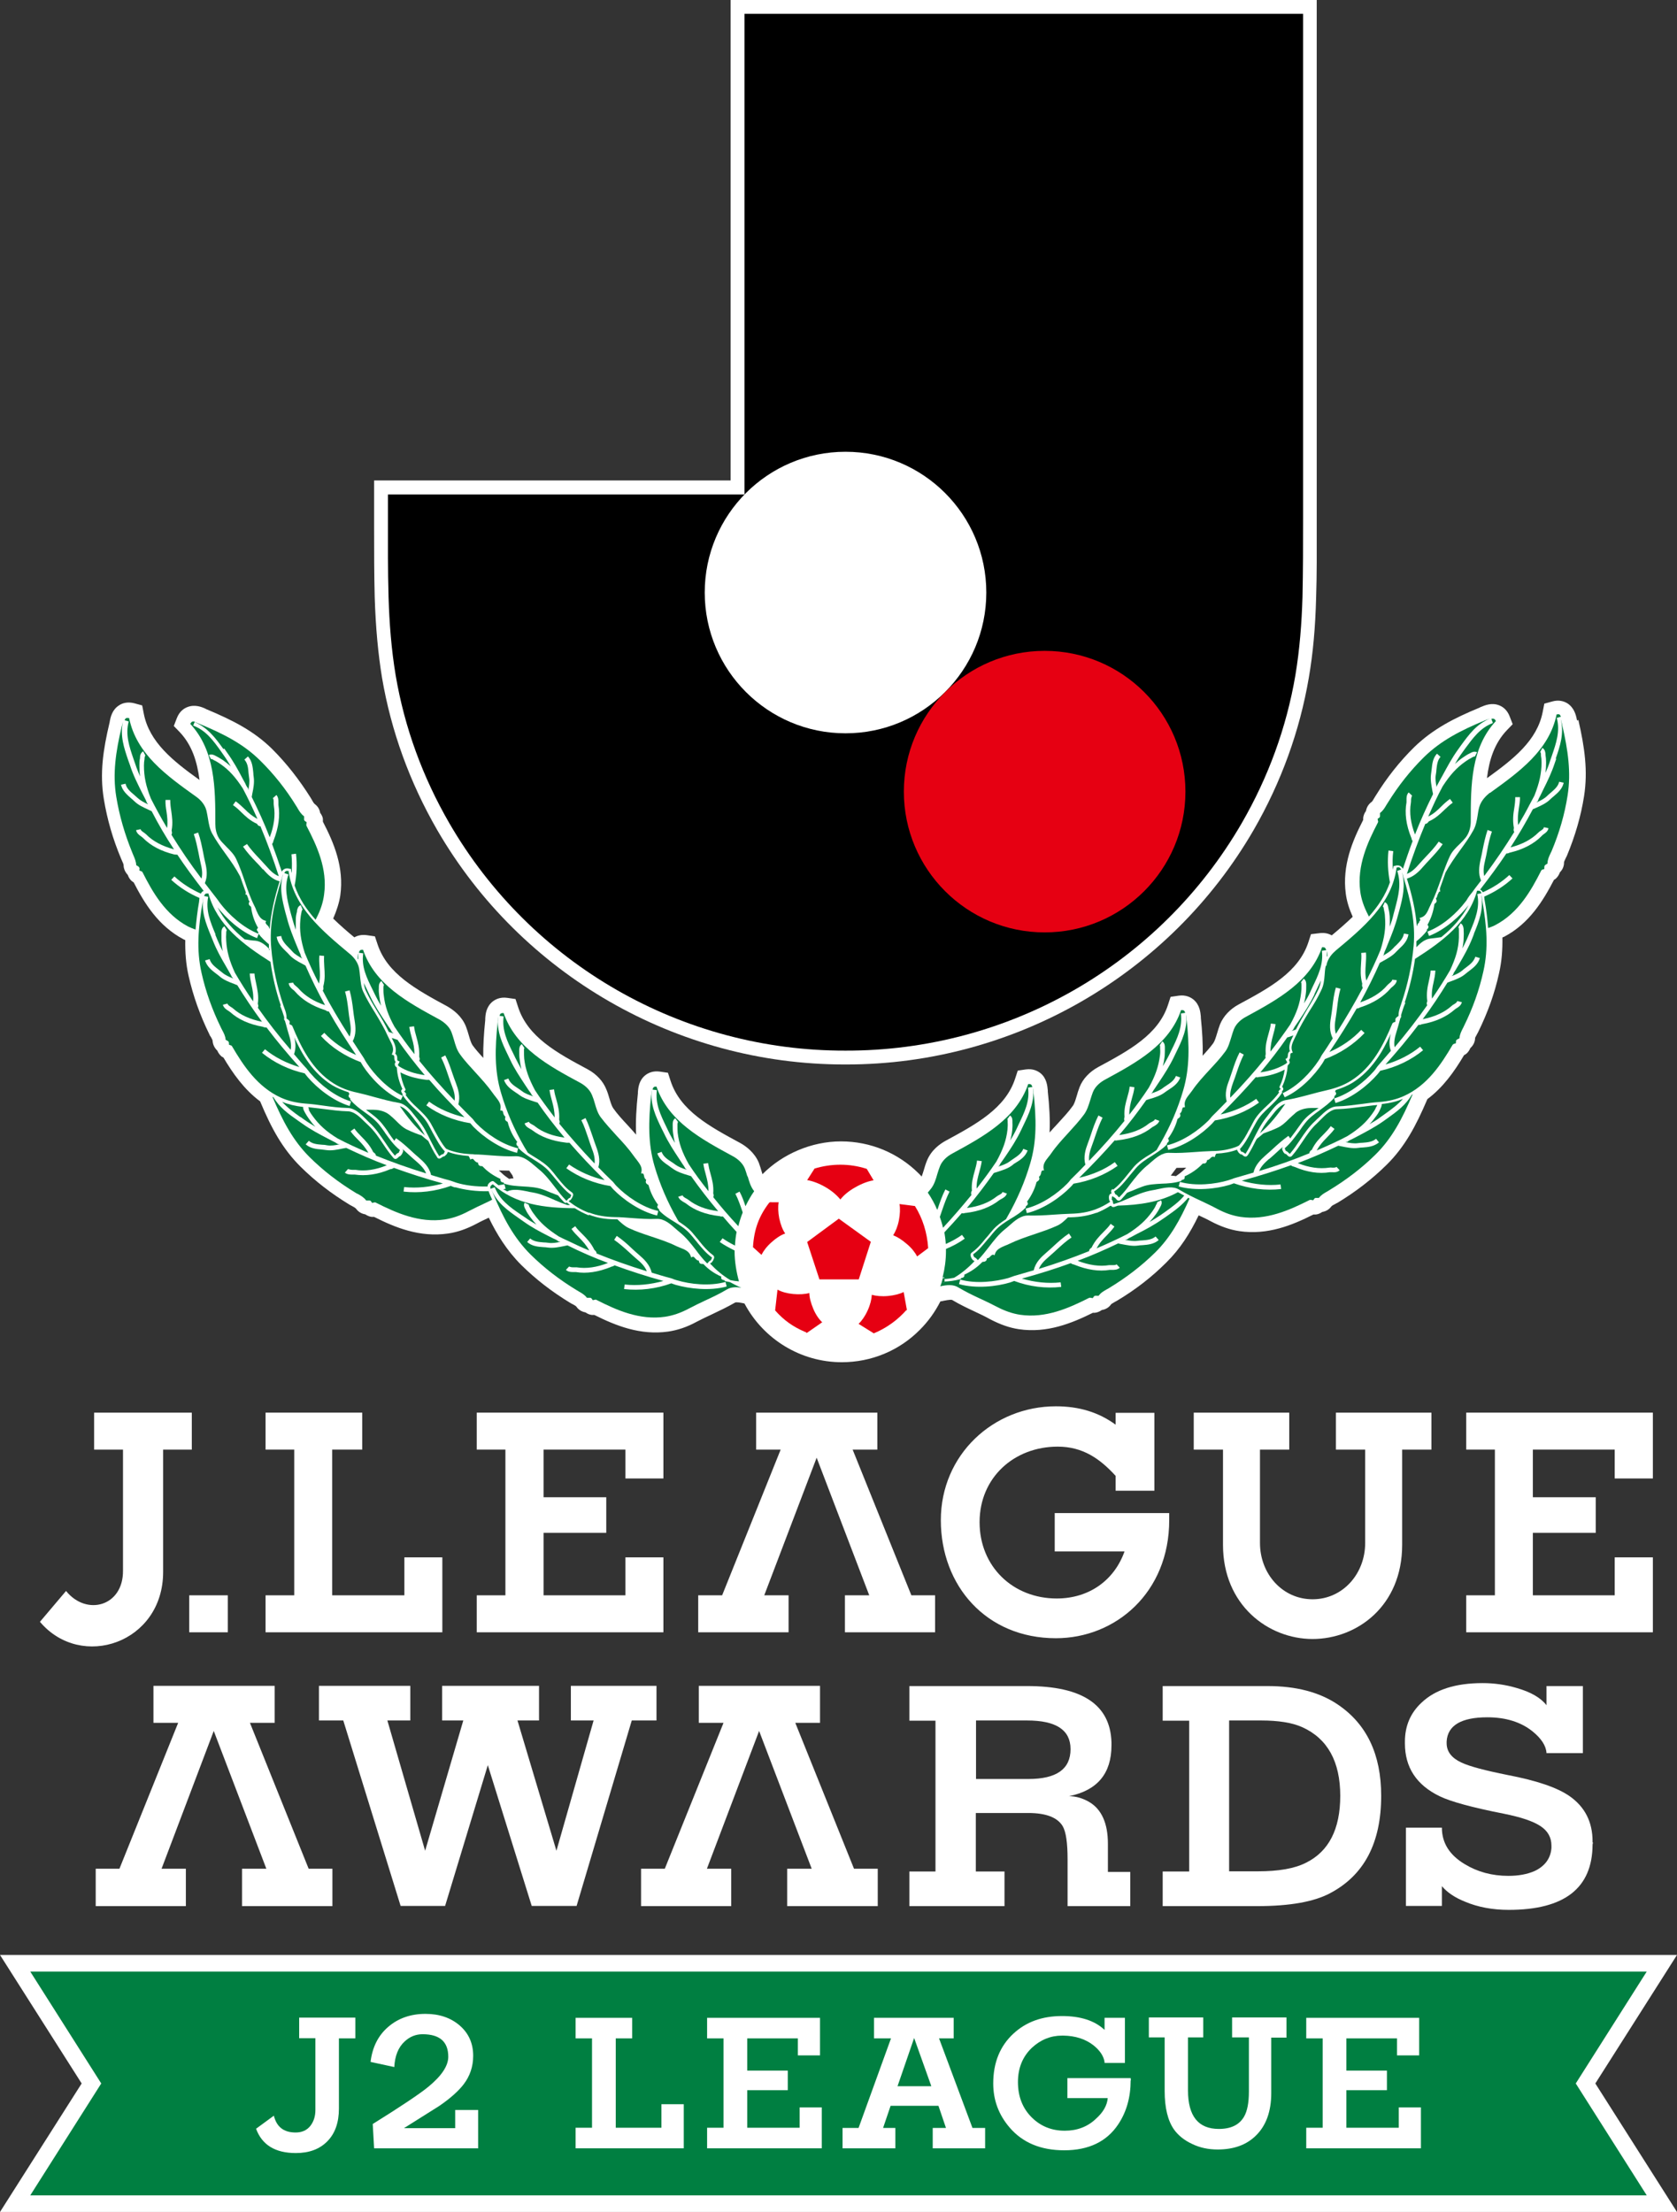 <?xml version="1.0" encoding="UTF-8"?>
<svg id="_レイヤー_2" data-name="レイヤー_2" xmlns="http://www.w3.org/2000/svg" viewBox="0 0 84.81 111.88">
  <rect x="0" y="0" width="84.81" height="111.88" fill="#333333" stroke="none"/>
  <defs>
    <style>
      .cls-1 {
        fill: none;
      }

      .cls-2 {
        fill: #fff;
      }

      .cls-3 {
        fill: #007f41;
      }

      .cls-4 {
        fill: #e60012;
      }
    </style>
  </defs>
  <g id="_マーク等" data-name="マーク等">
    <g>
      <g>
        <g>
          <g>
            <path class="cls-2" d="M3.34,80.47l-1.32,1.56c2.08,2.47,6.23,1.08,6.23-2.52v-6.19h1.45v-1.87h-4.94v1.87h1.46v6.12c.02,1.8-1.84,2.32-2.88,1.03Z"/>
            <rect class="cls-2" x="9.57" y="80.69" width="1.95" height="1.87"/>
            <polygon class="cls-2" points="27.49 77.53 27.49 80.69 31.63 80.69 31.63 78.77 33.55 78.77 33.55 82.56 24.11 82.56 24.11 80.69 25.56 80.69 25.56 73.32 24.11 73.32 24.11 71.45 33.55 71.45 33.55 74.78 31.63 74.78 31.63 73.32 27.49 73.32 27.49 75.73 30.66 75.73 30.66 77.53 27.49 77.53"/>
            <path class="cls-2" d="M56.43,74.66c-.8-.88-1.67-1.49-2.94-1.49-2.21,0-3.95,1.57-3.95,3.82s1.69,3.86,3.9,3.86c1.66,0,2.92-.94,3.43-2.38h-3.53v-1.94h5.79c0,.18,0,.27,0,.36,0,3.66-2.71,5.97-5.73,5.97-3.53,0-5.82-2.66-5.82-5.97s2.65-5.76,5.82-5.76c1.17,0,2.16.3,3.02.93v-.6h1.96v3.94h-1.96v-.74Z"/>
            <polygon class="cls-2" points="44.37 71.45 44.37 73.32 43.12 73.32 46.09 80.69 47.29 80.69 47.29 82.56 42.73 82.56 42.73 80.69 43.96 80.69 41.3 73.73 38.65 80.69 39.88 80.69 39.88 82.56 35.31 82.56 35.31 80.69 36.52 80.69 39.48 73.32 38.24 73.32 38.24 71.45 44.37 71.45"/>
            <path class="cls-2" d="M66.39,82.9c-2.27,0-4.54-1.73-4.54-4.76v-4.82h-1.48v-1.87h4.83v1.87h-1.48v4.72c0,1.57,1.14,2.85,2.66,2.85s2.66-1.28,2.66-2.85v-4.72h-1.48v-1.87h4.83v1.87h-1.48v4.82c0,3.08-2.27,4.76-4.54,4.76Z"/>
            <polygon class="cls-2" points="77.52 77.53 77.52 80.69 81.66 80.69 81.66 78.77 83.59 78.77 83.59 82.56 74.15 82.56 74.15 80.69 75.6 80.69 75.6 73.32 74.15 73.32 74.15 71.45 83.59 71.45 83.59 74.78 81.66 74.78 81.66 73.32 77.52 73.32 77.52 75.73 80.7 75.73 80.7 77.53 77.52 77.53"/>
            <polygon class="cls-2" points="18.32 71.45 13.43 71.45 13.43 73.32 14.88 73.32 14.88 80.69 13.43 80.69 13.43 82.56 22.37 82.56 22.37 78.77 20.45 78.77 20.45 80.69 16.8 80.69 16.8 73.32 18.32 73.32 18.32 71.45"/>
          </g>
          <g>
            <path class="cls-2" d="M12.24,96.41v-1.89h1.23l-2.66-6.97-2.64,6.97h1.23v1.89h-4.56v-1.89h1.2l2.97-7.38h-1.25v-1.87h6.13v1.87h-1.25l2.97,7.38h1.2v1.89h-4.56Z"/>
            <path class="cls-2" d="M33.18,87.02h-1.23l-2.79,9.38h-2.27l-2.22-7.12-2.16,7.12h-2.25l-2.9-9.38h-1.23v-1.75h4.62v1.75h-1.16l1.91,6.59,1.93-6.59h-1.07v-1.75h4.9v1.75h-1.09l1.97,6.59,1.88-6.59h-1.15v-1.75h4.33v1.75Z"/>
            <path class="cls-2" d="M39.81,96.41v-1.89h1.24l-2.66-6.97-2.64,6.97h1.23v1.89h-4.56v-1.89h1.2l2.97-7.38h-1.25v-1.87h6.13v1.87h-1.25l2.97,7.38h1.2v1.89h-4.56Z"/>
            <path class="cls-2" d="M57.16,96.41h-3.17v-2.38c0-.82-.08-1.38-.25-1.67-.27-.44-.85-.66-1.74-.66h-2.65v2.96h1.45v1.75h-4.81v-1.75h1.32v-7.63h-1.32v-1.75h5.96c2.78,0,4.2.94,4.26,2.84,0,0,0,.05,0,.16,0,1.43-.72,2.28-2.15,2.57.35,0,.69.1,1.02.29.63.37.95,1.08.95,2.12v1.42h1.13v1.75ZM54.14,88.47c0-.97-.73-1.45-2.2-1.45h-2.58v2.96h2.65c1.42,0,2.13-.5,2.13-1.51Z"/>
            <path class="cls-2" d="M69.85,90.83c0,2.38-.86,4.02-2.59,4.93-.81.43-2.03.65-3.67.65h-4.79v-1.75h1.34v-7.63h-1.34v-1.75h5.31c1.44,0,2.62.31,3.54.93,1.47.99,2.2,2.53,2.2,4.62ZM67.78,90.84c0-1.74-.64-2.9-1.92-3.48-.51-.23-1.21-.34-2.09-.34h-1.61v7.63h1.45c1.05,0,1.86-.14,2.43-.43,1.16-.57,1.74-1.7,1.74-3.39Z"/>
            <path class="cls-2" d="M80.56,93.19l-.02.11c-.01,2.2-1.42,3.3-4.24,3.3-.82,0-1.56-.14-2.2-.41-.53-.21-.92-.48-1.18-.79v1h-1.82v-3.96h1.82c0,.78.39,1.39,1.16,1.85.64.39,1.38.59,2.2.59.51,0,.96-.08,1.34-.25.52-.25.8-.64.84-1.16v-.12c0-.42-.19-.75-.56-.99-.38-.25-.99-.45-1.83-.62-1.63-.32-2.72-.62-3.27-.89-1.17-.57-1.75-1.46-1.75-2.67v-.09c0-.79.28-1.45.84-1.97.69-.66,1.72-.99,3.09-.99.58,0,1.16.08,1.73.25.7.2,1.21.49,1.5.87v-.97h1.84v3.39h-1.84c-.02-.37-.26-.74-.72-1.11-.58-.46-1.34-.7-2.27-.7-1.32,0-2.01.41-2.06,1.22,0,.01,0,.04,0,.09,0,.42.25.75.75.98.4.19,1.19.4,2.34.63,1.46.28,2.5.63,3.13,1.07.77.54,1.16,1.3,1.16,2.29v.05Z"/>
          </g>
        </g>
        <g>
          <g>
            <path class="cls-2" d="M79.76,36.45s-.01-.05-.02-.08c-.04-.2-.13-.58-.48-.8-.15-.09-.41-.19-.76-.09l-.4.11-.08.41c-.28,1.46-1.49,2.4-2.82,3.36.11-.93.38-1.77,1.01-2.43l.29-.3-.15-.39c-.13-.34-.35-.49-.52-.56-.39-.16-.75,0-.94.08-.02,0-.04.02-.06.03-1.31.54-2.37,1.09-3.31,2-.74.73-1.38,1.54-1.95,2.46-.03.04-.05.09-.08.13-.03.06-.09.15-.11.17-.13.09-.26.24-.3.47-.09.12-.13.25-.14.35,0,.04,0,.07,0,.1-.54,1.06-1.07,2.3-.88,3.73.05.39.17.77.35,1.17-.33.32-.69.63-1.06.94-.14-.08-.35-.15-.63-.11l-.42.05-.13.4c-.49,1.51-1.96,2.31-3.52,3.15-.45.24-.78.6-.95,1.01-.06.16-.11.32-.15.46-.06.2-.12.39-.19.49-.16.22-.35.43-.54.64.02-.61-.02-1.24-.09-1.92,0-.02,0-.04,0-.06-.02-.21-.05-.6-.38-.87-.14-.11-.38-.24-.74-.19l-.41.06-.13.4c-.49,1.51-1.97,2.31-3.53,3.15-.44.24-.78.6-.94,1.01-.06.16-.11.31-.15.46-.06.2-.12.4-.2.5-.22.31-.48.58-.75.88-.14.15-.28.3-.42.46.03-.66-.01-1.34-.09-2.07,0-.01,0-.03,0-.06-.02-.21-.05-.61-.37-.87-.14-.11-.38-.24-.74-.19l-.41.06-.13.4c-.49,1.51-1.97,2.31-3.52,3.15-.25.14-.71.44-.94,1-.07.17-.12.34-.16.48-.04.12-.07.23-.11.33-.04-.05-.08-.09-.13-.14-1.06-1.06-2.46-1.64-3.95-1.64s-2.96.64-3.97,1.66c-.01-.03-.02-.06-.03-.1-.04-.14-.09-.3-.15-.47-.22-.54-.68-.86-.93-1-1.57-.85-3.05-1.64-3.54-3.16l-.13-.4-.41-.06c-.35-.05-.59.07-.73.18-.33.26-.36.64-.38.85,0,.03,0,.05,0,.07-.08.75-.12,1.43-.09,2.09-.14-.16-.28-.32-.42-.47-.27-.29-.53-.57-.74-.87-.07-.1-.13-.29-.19-.49-.04-.14-.09-.31-.16-.47-.16-.4-.49-.76-.93-1-1.57-.84-3.04-1.64-3.53-3.16l-.13-.4-.42-.06c-.36-.05-.6.08-.74.19-.33.27-.36.66-.37.87,0,.02,0,.04,0,.06-.07.68-.11,1.31-.1,1.92-.19-.21-.38-.42-.54-.64-.07-.1-.13-.29-.19-.5-.04-.15-.09-.3-.15-.46-.21-.52-.63-.83-.94-1.01-1.57-.85-3.04-1.65-3.53-3.15l-.13-.39-.41-.06c-.28-.04-.49.03-.63.11-.38-.31-.74-.63-1.07-.95.17-.39.3-.78.36-1.17.2-1.43-.33-2.67-.88-3.73,0-.04,0-.08,0-.13,0-.08-.05-.2-.14-.32-.03-.18-.12-.33-.27-.44-.05-.04-.11-.14-.14-.2-.02-.04-.05-.08-.07-.12-.58-.92-1.21-1.73-1.94-2.46-.93-.92-2-1.46-3.31-2.01-.02,0-.04-.02-.06-.03-.19-.09-.55-.24-.94-.08-.17.07-.39.22-.52.56l-.15.39.29.3c.63.66.89,1.5,1.01,2.43-1.34-.96-2.54-1.91-2.82-3.36l-.08-.41-.4-.11c-.35-.09-.61,0-.76.1-.36.22-.44.61-.48.82,0,.02,0,.04-.01.06-.33,1.39-.5,2.57-.29,3.86.17,1.03.45,2.01.87,3.01.02.04.04.09.06.14.03.06.07.16.07.19,0,.09.02.3.21.5.05.14.12.24.2.31.03.03.06.04.1.07.54,1.05,1.24,2.2,2.52,2.88.03.02.06.02.09.04-.01.61.03,1.21.17,1.82.23,1.01.57,1.97,1.05,2.95.02.05.04.09.07.12.03.06.09.16.09.19.01.16.07.35.24.51.06.14.14.23.22.3.03.02.06.03.09.05.47.79,1.04,1.61,1.86,2.22,0,.01.01.03.01.03.55,1.31,1.11,2.36,2.04,3.28.73.72,1.54,1.35,2.48,1.92.05.03.09.05.13.07.06.03.16.09.18.12.09.12.23.25.47.29.12.08.24.12.33.13.05,0,.08,0,.12,0,1.05.53,2.3,1.05,3.74.84.48-.07.94-.23,1.45-.5.2-.11.4-.2.61-.3.4.83.91,1.66,1.64,2.39.73.72,1.54,1.35,2.48,1.92.04.03.09.05.13.07.06.03.16.09.18.12.08.12.23.25.46.29.1.07.21.12.33.13.05,0,.08,0,.12,0,1.08.54,2.32,1.04,3.73.84.47-.07.94-.22,1.45-.5.25-.13.5-.25.76-.37.38-.18.78-.37,1.18-.6,0,0,0,0,0,0,.07-.03.3.01.47.05.96,1.81,2.85,2.97,4.92,2.97,1.49,0,2.9-.58,3.95-1.64.43-.43.77-.91,1.04-1.44.01,0,.03,0,.04,0,.17-.04.47-.1.55-.07.4.24.79.42,1.17.6.26.12.51.24.76.38.52.27.98.43,1.45.5,1.42.21,2.67-.3,3.74-.83.03,0,.06,0,.09,0,.11-.01.24-.05.36-.14.25-.04.39-.17.48-.3.02-.02.12-.07.18-.11.04-.02.07-.04.11-.06.95-.57,1.76-1.2,2.49-1.93.71-.7,1.2-1.48,1.64-2.39.21.1.41.19.61.3.49.26.97.43,1.45.5,1.43.21,2.67-.3,3.74-.84.03,0,.06,0,.1,0,.09,0,.22-.04.35-.13.24-.04.38-.17.47-.29.02-.03.12-.08.18-.11.04-.02.08-.05.13-.07.94-.57,1.75-1.2,2.48-1.92.92-.91,1.48-1.97,2.04-3.28,0-.01.01-.02.02-.04.79-.59,1.36-1.39,1.85-2.22.03-.02.06-.03.1-.06.08-.06.16-.16.22-.3.2-.18.24-.39.24-.52,0,0,.06-.11.09-.17.02-.04.04-.08.07-.13.48-.98.83-1.95,1.05-2.96.14-.61.18-1.2.17-1.81.03-.02.06-.03.09-.04,1.27-.67,1.97-1.82,2.52-2.88.03-.02.06-.03.09-.06.08-.07.16-.18.21-.32.18-.18.21-.38.21-.53,0-.01.05-.11.08-.18.02-.04.04-.08.06-.12.42-1.01.71-2,.87-3.02.2-1.28.03-2.47-.29-3.86ZM25.92,59.47l.05.13c-.07,0-.15.01-.22.03-.13-.09-.26-.18-.37-.29l-.15-.14c.17,0,.34.01.52.01l.18.26ZM59.47,59.49c-.09-.02-.17-.02-.26-.03l.29-.39c.17,0,.33,0,.49-.01l-.15.14c-.12.11-.24.2-.37.29Z"/>
            <path class="cls-2" d="M66.6,0h-29.65v24.3h-18.03v2.42c0,1.14,0,2.32.03,3.49.05,1.55.17,2.84.37,4.07.46,2.7,1.4,5.29,2.79,7.7,4.24,7.32,12.12,11.86,20.59,11.86h.11c8.47,0,16.35-4.54,20.59-11.86,1.39-2.41,2.33-5,2.79-7.7.21-1.22.33-2.51.37-4.07.04-1.17.03-2.35.03-3.49V0Z"/>
          </g>
          <g>
            <g>
              <g>
                <path class="cls-3" d="M78.71,38.36s-.08.23-.08.23c-.16.49-.37.92-.58,1.34l-.15.31s-.05.1-.08.15c-.02.05-.03.09-.06.15h-.02s-.02.02-.02.04c.2-.09.39-.19.52-.32.06-.06.12-.11.18-.16.19-.17.38-.32.43-.56l.23.05c-.07.32-.3.51-.51.69-.06.05-.12.1-.17.15-.2.2-.47.32-.74.44-.05.02-.09.04-.14.06-.34.64-.71,1.28-1.13,1.93.59-.15,1.06-.4,1.41-.75.04-.04.08-.07.13-.1.09-.06.14-.1.15-.17l.23.05c-.03.16-.15.24-.25.31-.04.03-.07.05-.09.08-.39.4-.93.68-1.59.84-.03,0-.04.01-.06.02-.04.02-.08.03-.14.03-.4.6-.85,1.21-1.33,1.83.01,0,.03,0,.05.02.04.03.07.07.09.11.5-.22.95-.51,1.34-.87l.16.17c-.41.38-.9.69-1.43.92,0,.03.01.07.01.1,0,.03,0,.05.01.07.09.5.14.96.18,1.42.13-.05.26-.09.38-.16,1.15-.61,1.79-1.73,2.3-2.74.02-.05.07-.06.11-.07.02,0,.04-.01.05-.02,0,0,0-.04,0-.05,0-.04,0-.08.02-.12.02-.03.06-.05.09-.07.02,0,.04-.03.05-.03,0-.19.08-.36.15-.51.02-.04.03-.07.05-.1.4-.95.67-1.88.82-2.85.18-1.16.02-2.27-.28-3.57,0-.03-.01-.06-.02-.09-.01-.06-.03-.13-.05-.19.18.73-.03,1.36-.26,2.02Z"/>
                <path class="cls-3" d="M72.82,44.99s0,.02,0,.03l.02.07-.07.02c-.02.06-.05.12-.08.17,0,.05-.02.11-.07.16,0,0,0,0,0,.01.02.05.04.1.03.15-.01.04-.04.07-.07.09-.03.02-.04.04-.04.05-.05.36-.17.72-.35,1.04.03.03.06.07.05.11,0,.04-.03.09-.08.12.01.02.01.05,0,.07-.16.21-.34.38-.53.53,0,.09,0,.18,0,.27,0,0,0,.02,0,.03.21-.22.43-.41.72-.44.19-.02.36-.04.54-.07.57-.46,1.05-.99,1.38-1.62-.43.55-1.17,1.24-2,1.56l-.08-.22c.8-.3,1.51-.97,1.92-1.51.06-.07.09-.13.12-.18.03-.04.05-.08.09-.13.1-.12.19-.24.28-.37h0s0,0,0,0c.1-.13.2-.26.3-.39-.15-.35-.1-.71-.02-1.08.04-.16.07-.32.1-.48.07-.34.14-.67.25-1l.22.08c-.11.31-.18.63-.24.96-.03.16-.06.32-.1.48-.07.29-.11.55-.05.81.57-.76,1.07-1.5,1.52-2.23,0,0,0,0,0,0-.05-.07-.03-.15-.02-.19,0,0,0-.02,0-.02-.07-.39-.03-.7.02-1,.03-.18.05-.36.05-.55h.24c0,.21-.03.4-.06.58-.04.27-.07.52-.03.83.21-.35.4-.69.58-1.04h0s0,0,0,0c.08-.15.16-.3.24-.45.25-.64.36-1.12.36-1.67,0-.14-.01-.25-.03-.35,0-.02,0-.04,0-.06,0-.08-.02-.11-.04-.12l.11-.21c.13.07.15.21.16.3,0,.02,0,.03,0,.05.02.12.03.24.03.39,0,.18-.01.35-.03.52.09-.2.17-.4.24-.63l.08-.23c.22-.64.43-1.25.25-1.92l.21-.06s-.04-.09-.07-.11c-.04-.02-.09-.02-.15,0-.37,1.81-1.89,2.9-3.36,3.96h-.02c-.16.13-.43.37-.53.72-.04.14-.06.28-.08.41-.04.26-.09.53-.21.75-.2.37-.45.71-.69,1.04-.26.36-.52.73-.73,1.12-.03.1-.07.2-.1.29-.06.17-.12.34-.18.51Z"/>
                <path class="cls-3" d="M47.76,64.64v.12h0v-.07c.15,0,.31-.03.49-.06.39-.23.73-.52,1.03-.84-.04-.04-.05-.05-.07-.04l-.08-.11s0-.02-.02-.05c-.02-.05-.07-.16.04-.24.27-.19.48-.44.68-.69l.07-.08.07-.08c.08-.1.17-.21.25-.3.19-.22.42-.38.65-.53.02-.03.04-.06.06-.1.52-.91.9-1.8,1.17-2.72.34-1.15.31-2.26.17-3.58,0-.03,0-.05,0-.08,0-.05-.01-.1-.02-.15.07.71-.22,1.31-.5,1.89l-.11.23c-.23.49-.51.91-.78,1.31,0,0-.16.23-.16.23-.03.05-.07.09-.1.14-.03.05-.05.09-.07.14h-.02s-.02.02-.03.03c.21-.07.41-.14.56-.25.06-.05.13-.09.2-.14.21-.14.42-.28.51-.51l.22.08c-.11.31-.37.48-.6.62-.07.04-.13.08-.18.13-.22.17-.5.25-.77.34-.05.02-.11.03-.16.05-.42.59-.86,1.18-1.36,1.77.61-.08,1.11-.27,1.5-.58.04-.03.09-.06.13-.08.09-.05.15-.08.17-.15l.22.08c-.05.15-.18.22-.29.28-.04.02-.07.04-.1.06-.43.34-1,.56-1.69.64-.03,0-.04,0-.06.01-.04.01-.08.02-.14,0-.28.32-.57.64-.88.97.03.19.06.39.07.59.29-.13.57-.28.82-.46l.14.19c-.29.21-.61.38-.95.52,0,.03,0,.06,0,.1,0,.46-.06.9-.17,1.34h.02s.07,0,.07,0Z"/>
                <path class="cls-3" d="M49.15,60.24s0-.02,0-.02c-.03-.39.06-.69.14-.98.05-.18.1-.35.12-.54l.24.03c-.03.21-.08.39-.13.57-.07.26-.14.51-.13.82.36-.46.69-.91,1-1.37.33-.6.5-1.07.56-1.61.01-.14.02-.24.01-.35,0-.02,0-.04,0-.06,0-.08,0-.11-.02-.12l.14-.19c.13.09.12.24.12.32,0,.02,0,.03,0,.04.01.14,0,.27-.01.39-.02.18-.05.35-.1.52.11-.19.22-.38.32-.59l.11-.24c.29-.6.57-1.17.47-1.85l.22-.03s-.03-.09-.06-.12c-.03-.03-.09-.03-.15-.03-.6,1.75-2.25,2.65-3.85,3.52,0,0,0,0,0,0h0c-.28.15-.51.38-.61.63-.05.13-.1.27-.14.41-.07.25-.15.51-.3.71-.06.08-.12.15-.18.22.19.28.35.57.48.88,0-.03.02-.05.03-.08.11-.33.22-.65.38-.96l.21.11c-.15.3-.26.61-.37.93-.04.11-.08.23-.12.35.06.18.12.36.16.55.52-.56.99-1.11,1.44-1.66-.04-.07-.01-.15,0-.19Z"/>
                <path class="cls-3" d="M55.45,61.34c-.39.14-.8.22-1.31.23-.04,0-.08,0-.13,0-.17.17-.35.34-.56.43-.37.17-.77.3-1.15.43-.42.14-.86.29-1.27.49-.06.03-.13.06-.19.08-.23.1-.45.19-.52.42l-.02.07-.07-.03s-.07,0-.13.07c-.04.05-.1.11-.19.12,0,.05-.02.11-.07.14-.03.02-.07.03-.1.03-.03,0-.05,0-.07.02-.26.27-.57.48-.9.63,0,.04.01.09-.03.12-.03.03-.08.05-.13.05,0,.03-.02.05-.05.06-.28.08-.56.11-.79.12v.05s-.06,0-.06,0h-.09c-.02.07-.04.13-.07.19.33-.07.65-.11.92.06.37.22.74.4,1.11.57.26.12.53.25.8.39.44.23.82.36,1.21.42,1.29.19,2.47-.34,3.48-.85.05-.03.1,0,.14,0,.02,0,.04.01.05.01,0,0,.03-.03.03-.04.02-.03.04-.07.09-.08.04-.01.08,0,.12,0,.02,0,.05,0,.06,0,.11-.16.28-.25.42-.33.03-.02.06-.03.09-.05.89-.54,1.66-1.13,2.35-1.81.77-.76,1.26-1.65,1.74-2.73-.02-.01-.05-.02-.07-.04-.29.36-.66.64-1.05.91,0,0-.22.16-.23.16-.44.31-.89.55-1.33.77l-.24.13s-.1.05-.14.07c-.05.03-.09.06-.14.09v-.02s-.04.02-.06.02c.21.04.43.08.62.05.08-.01.16-.02.24-.02.25-.02.5-.04.68-.2l.16.18c-.24.21-.55.24-.82.26-.08,0-.16.01-.23.02-.27.04-.55-.02-.82-.07-.06-.01-.12-.02-.18-.04-.65.31-1.32.61-2.05.88.57.22,1.11.3,1.59.22.05,0,.11,0,.16,0,.11,0,.17,0,.22-.04l.16.17c-.12.11-.27.11-.39.11-.04,0-.09,0-.12,0-.54.09-1.14,0-1.78-.26-.03-.01-.04-.01-.06-.02-.04,0-.08-.03-.13-.06-.77.28-1.59.54-2.47.78.65.19,1.32.26,1.96.19l.03.23c-.78.09-1.61-.01-2.38-.3,0,0,0,0,0,0-.06.02-.12.05-.22.08-.67.2-1.7.32-2.57.08l.06-.23c.82.23,1.8.1,2.44-.08.09-.03.15-.05.2-.07.05-.02.1-.04.15-.05.32-.09.62-.18.93-.27.09-.41.39-.68.62-.88.13-.11.26-.23.38-.34.25-.23.49-.45.78-.64l.13.2c-.27.18-.5.39-.75.62-.12.11-.25.23-.39.35-.22.19-.42.38-.51.62.91-.28,1.75-.58,2.54-.9,0,0,0,0,0,0,0-.09.07-.14.1-.16,0,0,.01,0,.02-.01.17-.35.39-.58.6-.79.13-.13.26-.26.37-.42l.19.14c-.12.17-.26.31-.39.45-.19.19-.37.38-.51.65.54-.23,1.06-.47,1.55-.72.57-.36.94-.69,1.26-1.14.07-.1.13-.19.18-.3,0-.02.02-.04.03-.06.04-.07.05-.09.03-.11l.21-.1c.07.14,0,.26-.04.33,0,.01-.02.03-.02.04-.06.12-.12.22-.2.33-.1.14-.21.27-.33.4.19-.11.37-.22.56-.35l.23-.16c.36-.26.71-.51.97-.83-.11-.06-.21-.11-.32-.17-.91.5-1.95.65-3.03.68-.06.02-.11.04-.17.06-.05.02-.09.01-.13,0-.02-.01-.03-.03-.04-.05-.02,0-.03,0-.05,0-.22.14-.45.26-.7.36Z"/>
                <path class="cls-3" d="M47.77,64.88v-.05h0v-.07s0,0,0,0h0v-.12s-.07,0-.07,0h-.02c-.02.08-.04.16-.06.24h.09s.07-.01.07-.01Z"/>
                <path class="cls-3" d="M56.28,60.18c.28-.2.5-.47.71-.73l.04-.05c.08-.1.21-.26.31-.38.24-.27.53-.46.82-.63.11-.07.22-.14.33-.22.04-.07.08-.14.12-.21.02-.04.04-.07.06-.1.52-.9.9-1.79,1.17-2.72.33-1.13.31-2.25.17-3.58,0-.03,0-.05,0-.08,0-.05-.01-.11-.02-.16.07.72-.22,1.32-.51,1.91l-.11.23c-.22.46-.48.86-.74,1.25,0,0-.2.3-.2.3-.03.04-.06.09-.09.13-.03.05-.05.09-.08.14h-.02s-.02.02-.03.03c.21-.07.41-.14.56-.25.06-.05.14-.1.2-.14.21-.14.41-.27.5-.5l.22.08c-.11.3-.36.47-.59.62-.07.04-.13.09-.19.13-.22.17-.5.26-.78.34-.05.02-.1.03-.16.05-.42.59-.86,1.18-1.37,1.77.61-.08,1.12-.27,1.5-.58.04-.03.09-.06.14-.08.09-.05.15-.08.17-.14l.22.08c-.05.15-.18.22-.28.28-.04.02-.08.04-.1.06-.43.34-1,.56-1.69.64-.03,0-.04,0-.06.01-.04.01-.08.01-.13,0-.54.62-1.14,1.25-1.79,1.89.66-.15,1.28-.41,1.8-.79l.14.19c-.65.46-1.42.77-2.23.9-.04.05-.08.1-.15.17-.49.5-1.33,1.11-2.21,1.32l-.06-.23c.83-.2,1.63-.78,2.1-1.26.07-.07.11-.12.14-.16.03-.04.06-.08.1-.11.24-.23.46-.46.68-.69-.11-.4.01-.78.12-1.07.06-.15.11-.31.16-.45.11-.34.22-.65.38-.97l.21.11c-.15.3-.26.61-.37.93-.05.15-.1.3-.16.46-.11.29-.18.54-.15.79.66-.68,1.25-1.35,1.79-2.02h0c-.04-.07-.01-.15,0-.19,0,0,0-.01,0-.02-.03-.4.06-.69.14-.98.05-.18.1-.35.12-.54l.24.03c-.02.21-.08.4-.13.58-.07.25-.13.51-.13.81.36-.46.69-.91.99-1.37.33-.6.49-1.07.56-1.61.02-.14.02-.25.01-.35,0-.02,0-.04,0-.06,0-.08,0-.1-.02-.12l.13-.2c.13.09.13.23.13.32,0,.02,0,.03,0,.04,0,.11,0,.23-.01.39-.02.18-.05.34-.09.51.11-.19.22-.38.32-.58l.11-.23c.3-.6.57-1.17.48-1.86l.22-.03s-.03-.09-.06-.11c-.03-.03-.09-.03-.15-.03-.6,1.76-2.25,2.65-3.85,3.52-.17.09-.48.3-.61.63-.05.13-.09.26-.13.39-.08.26-.16.52-.31.73-.24.33-.53.64-.8.94-.3.33-.61.66-.87,1.04-.04.06-.08.11-.13.17-.16.2-.3.38-.25.62l.02.07h-.07c-.05.01-.06.04-.08.13-.01.06-.04.15-.11.19.02.05.04.1.01.15-.02.04-.05.06-.08.08-.03.02-.04.03-.05.04-.09.35-.26.69-.48.99.02.03.05.07.04.12-.01.04-.05.08-.1.11,0,.03,0,.05-.01.07-.23.24-.5.41-.77.57-.29.18-.56.35-.79.61-.08.09-.17.2-.24.29l-.07.08-.07.08c-.21.25-.42.52-.7.72-.02.02-.02.02,0,.07.01.02.02.05.03.08.06.02.11.07.14.1.01.02.04.05.05.05,0,0,0,0,.02-.01.2-.21.38-.44.55-.66.24-.31.49-.64.82-.9.07-.05.13-.11.2-.17.29-.26.6-.52.96-.51.42.01.83-.01,1.23-.04.29-.02.59-.04.9-.05.49-.01.89-.08,1.27-.22.27-.1.51-.23.74-.38-.01-.04-.02-.06-.04-.06l-.02-.13s0,0,0,0c0,0,0-.03,0-.05,0-.05.01-.16.14-.19-.03-.05-.06-.15.05-.23Z"/>
                <path class="cls-3" d="M64.19,58.61c-.22.19-.42.38-.51.62.9-.27,1.75-.57,2.54-.9,0,0,0,0,0,0,0-.09.07-.14.1-.16,0,0,.01,0,.02-.01.17-.36.39-.58.6-.79.13-.13.25-.26.36-.41l.19.14c-.12.17-.26.3-.39.44-.19.19-.36.38-.51.65.53-.23,1.05-.46,1.54-.72.58-.36.95-.69,1.27-1.14.08-.11.14-.2.18-.3,0-.02.02-.04.03-.05.03-.05.03-.07.04-.09-.26.02-.52.06-.77.09-.4.05-.82.11-1.25.12-.31,0-.58.27-.83.52-.06.06-.13.13-.19.19-.3.27-.51.59-.74.93-.16.24-.32.48-.52.71-.03.04-.07.06-.11.06-.07,0-.11-.05-.15-.09-.06-.06-.07-.07-.1-.05l-.09-.1s0-.02-.02-.05c-.03-.05-.08-.15.03-.24h0c-.11.09-.22.19-.34.3-.12.11-.25.23-.38.34Z"/>
                <path class="cls-3" d="M65.52,56.29c-.11.09-.21.19-.31.28-.19.19-.39.38-.62.48-.23.11-.46.19-.7.28-.11.1-.22.19-.33.27,0,.02-.02.03-.03.05-.13.26-.26.52-.42.77-.03.04-.06.07-.1.08-.07.01-.12-.03-.16-.07-.07-.05-.08-.06-.11-.04l-.1-.09s0-.01-.03-.05c-.02-.02-.04-.06-.05-.1-.32.12-.66.18-1.05.2-.02.04-.05.07-.06.11l-.02.07-.07-.03s-.07,0-.13.06c-.04.05-.1.11-.19.12,0,.05-.02.11-.06.14-.03.03-.08.03-.11.03-.03,0-.05,0-.06.02-.25.26-.55.47-.9.63,0,.04.01.09-.02.13-.03.03-.08.05-.13.05,0,.03-.02.05-.05.06-.32.1-.64.12-.96.13-.34.02-.66.03-.98.15-.14.05-.31.12-.45.18l-.07.03c-.08.03-.17.06-.25.1-.1.12-.2.23-.3.34-.04.04-.08.06-.12.06-.07,0-.11-.05-.15-.1-.05-.06-.07-.07-.09-.06l-.04-.05s-.02,0-.04,0c-.03,0-.03,0-.03.06,0,.02,0,.06-.01.09.05.04.06.11.07.16,0,.02.01.06.02.07,0,0,0,0,.02,0,.28-.08.55-.2.8-.31.36-.16.74-.32,1.16-.39.08-.01.16-.03.25-.05.38-.08.78-.17,1.09.02.37.22.74.4,1.13.58.25.12.51.24.77.38.43.23.81.36,1.21.42,1.29.19,2.47-.34,3.48-.85.05-.03.1,0,.14,0,.02,0,.04.01.05.01,0,0,.02-.03.03-.04.02-.03.04-.07.09-.08.04,0,.08,0,.11,0,.02,0,.05,0,.06,0,.11-.15.27-.24.41-.32.04-.02.07-.04.1-.06.89-.54,1.66-1.13,2.35-1.81.84-.83,1.36-1.82,1.88-3.05,0,0,0,0,0,0-.01,0-.03.01-.04.02-.3.51-.75.85-1.23,1.19l-.21.15c-.44.31-.87.53-1.32.77l-.25.13s-.1.05-.15.07c-.05.03-.08.06-.13.09v-.02s-.04.01-.06.02c.21.04.43.08.62.05.08-.01.16-.02.24-.02.25-.02.49-.04.68-.2l.15.18c-.25.21-.55.24-.82.26-.08,0-.15.01-.23.02-.28.04-.57-.02-.86-.08-.05-.01-.1-.02-.15-.03-.65.31-1.32.61-2.05.88.57.23,1.1.3,1.58.23.06-.01.12-.01.17,0,.1,0,.17,0,.21-.04l.16.17c-.12.11-.26.11-.37.1-.05,0-.09,0-.13,0-.55.09-1.15,0-1.78-.27-.03,0-.04-.01-.06-.02-.04,0-.08-.03-.13-.06-.78.28-1.6.54-2.48.78.65.19,1.32.26,1.96.19l.03.23c-.78.09-1.6-.01-2.39-.29-.06.02-.12.05-.22.08-.67.2-1.7.32-2.57.08l.06-.23c.82.23,1.8.11,2.44-.08.09-.03.15-.05.21-.07.05-.02.09-.04.14-.05.32-.09.62-.18.93-.27.09-.38.35-.64.62-.88.13-.11.25-.22.37-.33.25-.23.5-.45.78-.65l.09.13c.09-.12.18-.24.27-.36l.05-.07.02-.03c.08-.11.18-.25.26-.36.22-.29.5-.49.78-.68.02-.01.04-.03.06-.04-.12,0-.23,0-.35,0-.19,0-.56.03-.84.26Z"/>
                <path class="cls-3" d="M69.81,56.09s-.02.03-.02.04c-.05.11-.11.21-.2.33-.1.14-.21.28-.33.4.19-.11.38-.22.56-.36l.21-.15c.34-.24.66-.48.92-.77-.31.13-.66.22-1.07.26,0,.1-.04.18-.07.24Z"/>
                <path class="cls-3" d="M65.1,52.47c-.41.59-.86,1.18-1.36,1.77.51-.07.95-.22,1.31-.45,0,0,.02-.02.02-.03,0,0,.02-.02.03-.02,0-.01-.02-.04-.03-.06-.01-.02-.02-.04-.03-.05l-.03-.07.07-.03s.04-.04.05-.13c0-.07.01-.17.1-.23-.08-.26.03-.5.14-.72.01-.03.03-.05.04-.08-.05.02-.09.03-.14.05-.05.02-.11.04-.16.05Z"/>
                <path class="cls-3" d="M66.48,50.29c-.23.48-.5.9-.77,1.3l-.17.25s-.06.08-.08.12c-.03.05-.05.11-.09.16h-.02s-.02.02-.03.03c.07-.02.15-.05.22-.08.17-.34.36-.67.55-.99.21-.34.43-.7.6-1.07.06-.13.09-.27.11-.42-.07.16-.15.31-.22.47l-.11.23Z"/>
                <path class="cls-3" d="M65,55.83c-.27.08-.48.34-.68.6-.05.07-.11.14-.17.21-.17.21-.31.44-.43.68.51-.44.92-.97,1.28-1.49Z"/>
                <path class="cls-3" d="M67.13,48.36s0-.04,0-.06c0-.07-.01-.14-.03-.2.01.1,0,.2,0,.3,0-.01.02-.03.03-.05Z"/>
                <path class="cls-3" d="M63.16,57.18l.03-.07.05-.09c.06-.11.12-.23.18-.34.18-.31.43-.55.68-.78.21-.2.42-.4.59-.65,0,0-.02-.02-.02-.02l-.02-.02.08-.11s.02.01.03,0c0,0,0-.01.01-.02,0,0-.01-.01-.01-.01-.02-.02-.08-.07-.04-.13h0c.13-.27.21-.55.25-.84-.36.19-.78.32-1.26.37-.03,0-.04,0-.06.01-.04.01-.08.02-.14,0-.54.62-1.13,1.25-1.78,1.89.65-.15,1.27-.41,1.8-.79l.14.19c-.64.46-1.41.77-2.23.9,0,0,0,0,0,0-.04.04-.08.1-.15.17-.49.5-1.33,1.11-2.21,1.32l-.06-.23c.82-.2,1.62-.78,2.09-1.25.06-.06.1-.11.14-.16.03-.04.07-.08.11-.12.24-.23.45-.46.68-.69-.12-.4.01-.79.12-1.07.05-.15.1-.3.15-.44.11-.34.22-.66.38-.97l.21.11c-.15.3-.26.61-.37.94-.05.15-.1.3-.16.45-.1.28-.18.54-.15.79.66-.68,1.25-1.35,1.79-2.02h0c-.04-.07,0-.15,0-.19,0,0,0-.01,0-.02-.03-.4.06-.7.14-.99.05-.18.1-.34.12-.53l.24.03c-.03.21-.08.39-.13.57-.07.26-.13.51-.13.82.36-.46.69-.92,1-1.37.33-.6.49-1.06.55-1.6.02-.14.02-.24.02-.35,0-.02,0-.04,0-.06,0-.08,0-.1-.03-.12l.14-.19c.13.09.13.23.13.31,0,.02,0,.03,0,.05,0,.12,0,.24-.02.39-.02.18-.05.34-.09.5.11-.18.22-.37.31-.57l.11-.24c.29-.6.57-1.17.48-1.85l.22-.03s-.03-.09-.06-.12c-.03-.03-.09-.03-.15-.03-.6,1.75-2.25,2.65-3.85,3.52-.17.09-.48.3-.61.63-.05.13-.09.27-.13.4-.08.25-.15.52-.3.72-.24.33-.53.64-.8.93-.3.33-.62.67-.87,1.04-.04.05-.08.11-.12.16-.16.2-.31.39-.26.63v.07s-.06,0-.06,0c-.05,0-.06.03-.08.12-.01.06-.04.15-.11.19.02.05.04.1.01.16-.02.04-.05.06-.08.08-.03.02-.04.03-.05.04-.09.35-.26.69-.48.99.02.03.05.07.04.12-.01.04-.05.08-.09.11,0,.02,0,.05-.01.07-.23.24-.51.41-.77.58-.29.18-.56.35-.79.61-.1.12-.23.27-.31.37l-.04.05c-.22.27-.44.55-.73.75-.03.02-.03.02,0,.07.01.02.02.05.03.08.06.02.11.07.14.11.01.02.04.04.05.05,0,0,0,0,.02-.01.21-.21.39-.44.56-.67.24-.31.49-.63.81-.9.07-.05.13-.11.2-.17.29-.25.59-.52.96-.5.44.02.85-.01,1.28-.04.28-.02.56-.04.86-.05.49,0,.89-.08,1.26-.22.04-.02.08-.04.12-.06.21-.24.37-.52.51-.8Z"/>
                <path class="cls-3" d="M71.06,50.75c-.08.19-.14.38-.2.58,0,.03-.01.05,0,.08,0,.04-.02.07-.04.09-.02.06-.03.12-.05.18-.04.16-.09.32-.14.49-.09.28-.15.54-.1.8.61-.72,1.16-1.43,1.65-2.13h0c-.05-.07-.02-.15,0-.19,0,0,0-.02,0-.02-.05-.39.01-.7.08-1,.04-.18.08-.35.09-.54h.24c-.01.22-.05.41-.09.59-.06.26-.11.52-.08.83.33-.48.63-.95.91-1.43.29-.62.43-1.09.45-1.65,0-.14,0-.25,0-.35,0-.02,0-.04,0-.06,0-.08-.01-.1-.03-.12l.12-.2c.13.08.14.22.15.3,0,.02,0,.03,0,.05.01.12.01.24,0,.39,0,.18-.03.35-.06.53.1-.2.2-.4.29-.62l.1-.24c.26-.62.5-1.21.36-1.89l.21-.04s-.03-.09-.07-.11c-.04-.02-.09-.02-.15-.02-.44,1.6-1.76,2.57-3.14,3.45-.1.74-.28,1.47-.52,2.21l.04.02Z"/>
                <path class="cls-3" d="M74.55,47.22l-.09.23c-.19.48-.43.9-.67,1.31l-.17.29s-.06.1-.09.14c-.02.05-.04.09-.06.14h-.02s-.02.02-.03.04c.21-.08.4-.17.54-.29.06-.06.14-.11.2-.16.2-.15.38-.3.45-.53l.23.07c-.09.31-.33.49-.54.65-.07.05-.13.1-.19.15-.21.18-.48.28-.75.38-.05.02-.11.04-.16.06-.38.61-.78,1.23-1.25,1.85.6-.12,1.09-.34,1.46-.67.04-.04.08-.06.13-.09.09-.06.14-.09.16-.16l.23.06c-.04.16-.16.24-.26.3-.04.02-.07.05-.1.07-.42.37-.97.62-1.64.74-.03,0-.04.01-.06.02-.04.02-.08.02-.14.02-.5.66-1.05,1.32-1.66,2,.65-.19,1.25-.49,1.75-.9l.15.18c-.61.5-1.36.86-2.17,1.04,0,0,0,0,0,0-.03.05-.08.11-.14.18-.46.53-1.26,1.19-2.12,1.45l-.07-.23c.81-.25,1.57-.88,2.01-1.38.06-.07.1-.12.13-.17.03-.04.06-.09.1-.13.22-.25.42-.49.63-.73-.11-.29-.08-.58,0-.87-.42.93-.98,1.89-1.95,2.49-.25.15-.53.27-.83.36-.02.03-.03.05-.04.08.03.03.06.07.05.12-.01.04-.04.08-.09.11.01.03.01.05,0,.08-.22.26-.48.44-.73.63-.28.2-.54.39-.75.66-.09.11-.18.24-.26.36,0,0-.02.03-.03.04l-.05.07c-.2.27-.4.55-.67.78-.02.02-.02.02,0,.07.01.02.03.05.03.08.06.01.11.06.15.1.02.02.04.04.05.05,0,0,0,0,.02-.01.19-.22.35-.46.51-.7.22-.33.45-.67.76-.95.06-.06.12-.12.19-.18.28-.27.56-.55.92-.56.42-.01.83-.07,1.23-.12.29-.04.58-.08.89-.1.5-.04.89-.14,1.25-.3,1.2-.54,1.9-1.62,2.47-2.59.03-.04.08-.06.12-.07.02,0,.04-.01.05-.02,0,0,0-.03,0-.05,0-.04,0-.08.03-.11h0s0,0,0,0c.03-.03.06-.04.1-.06.02,0,.04-.02.05-.03.01-.19.1-.36.17-.5.02-.04.04-.07.05-.1.46-.93.78-1.84.99-2.79.26-1.16.17-2.27-.06-3.58,0-.03,0-.05-.01-.08,0-.07-.02-.14-.04-.2.13.73-.11,1.34-.38,1.99Z"/>
                <path class="cls-3" d="M71.75,46.63c.07-.06.09-.08.07-.13l-.03-.07.07-.02c.24-.07.33-.29.43-.52.03-.06.06-.13.09-.19.2-.4.35-.83.5-1.25.13-.38.27-.78.45-1.16.11-.23.3-.42.49-.6.1-.1.2-.2.29-.31.23-.28.27-.64.27-.84v-.02c0-1.82.01-3.69,1.27-5.05-.03-.06-.06-.1-.1-.11-.04-.02-.09-.01-.13,0l.08.21c-.64.24-1.01.76-1.41,1.3l-.15.21c-.14.19-.25.37-.36.56.13-.12.26-.23.41-.33.12-.08.22-.15.33-.2.01,0,.02-.01.04-.02.07-.04.2-.11.34-.04l-.11.21s-.05,0-.12.04c-.02,0-.03.02-.05.03-.1.05-.19.1-.3.18-.46.32-.79.69-1.16,1.26-.26.48-.5,1-.73,1.53.28-.14.47-.32.66-.51.13-.13.27-.26.44-.38l.14.19c-.16.11-.28.23-.42.36-.22.21-.44.43-.8.59,0,0,0,.01-.01.02-.03.04-.08.1-.16.1,0,0,0,0,0,0-.33.79-.64,1.63-.93,2.53.24-.09.43-.28.63-.51.12-.13.23-.26.35-.38.23-.24.44-.47.63-.74l.2.13c-.19.28-.42.52-.65.77-.11.12-.23.24-.34.37-.23.27-.48.5-.82.6.26.84.44,1.62.5,2.39,0,0,.01,0,.02,0,0-.09.07-.15.12-.19Z"/>
                <path class="cls-3" d="M71.39,42.43s0-.04-.02-.06c-.26-.64-.34-1.24-.24-1.79,0-.03,0-.08,0-.12,0-.12,0-.26.11-.38l.17.16s-.05.12-.05.22c0,.05,0,.11-.01.16-.08.49-.01,1.02.21,1.59.28-.72.59-1.4.91-2.04,0-.05-.02-.1-.03-.16-.05-.28-.11-.57-.07-.85.01-.07.02-.15.03-.23.03-.27.05-.57.27-.81l.18.16c-.16.18-.18.42-.21.68,0,.08-.02.17-.03.24-.03.19,0,.4.04.61,0-.01.01-.03.02-.04h-.02c.03-.06.06-.09.08-.14.03-.05.05-.1.08-.15l.15-.27c.24-.44.46-.86.77-1.29l.15-.21c.41-.56.79-1.09,1.48-1.37-.06.02-.13.05-.19.07-.03.01-.05.02-.08.03-1.23.51-2.22,1.02-3.07,1.85-.7.69-1.3,1.45-1.84,2.32-.02.03-.04.07-.07.11-.08.14-.17.29-.32.4,0,.01,0,.04,0,.06,0,.04,0,.08,0,.12-.01.04-.05.07-.08.09-.01,0-.04.02-.04.03,0,.01,0,.04.01.06.01.04.03.09,0,.13-.52,1-1.06,2.18-.89,3.47.05.39.18.78.41,1.22.01.02.02.04.03.06.46-.52.84-1.08,1.06-1.73-.1-.54-.13-1.08-.07-1.61l.24.03c-.04.31-.04.63-.02.95,0-.05.03-.1.03-.15v-.04s.05-.01.05-.01c.11-.04.21-.04.29,0,.06.03.1.08.14.14.16-.48.32-.95.49-1.4-.03-.04-.05-.08-.06-.13Z"/>
                <path class="cls-3" d="M67.04,48.88c-.03.14-.04.29-.05.43-.02.26-.05.53-.16.75-.17.38-.39.74-.61,1.08-.23.38-.47.77-.65,1.18-.03.06-.06.12-.09.18-.11.23-.22.44-.13.67l.03.07-.07.02c-.05.02-.06.05-.06.14,0,.06,0,.15-.07.21.03.05.05.1.04.15-.01.04-.04.07-.06.09s-.04.04-.04.05c-.02.35-.12.72-.28,1.07.03.03.06.06.06.11,0,.04-.03.09-.07.12.01.02.02.05,0,.08-.18.28-.41.5-.64.72-.25.23-.48.45-.65.75-.06.1-.12.23-.18.33l-.05.09-.03.06c-.16.3-.32.61-.56.87-.02.02-.02.02.01.07.01.02.03.05.04.08.07,0,.12.04.16.07.02.01.05.04.06.04,0,0,0,0,.01-.02.16-.25.29-.51.41-.76.18-.35.36-.72.62-1.05.06-.07.11-.14.16-.21.23-.3.48-.62.84-.68.42-.07.8-.17,1.21-.28.28-.08.57-.15.87-.22.48-.11.86-.26,1.2-.47,1.11-.69,1.67-1.86,2.1-2.89.02-.05.07-.07.11-.08.02,0,.04-.02.05-.03,0,0,0-.04,0-.05,0-.04-.01-.08.02-.12.02-.03.05-.05.09-.08.02-.01.04-.03.05-.04-.01-.19.05-.36.1-.51.02-.04.03-.08.04-.12.33-.97.53-1.92.62-2.9.1-1.18-.14-2.27-.53-3.54,0-.02-.01-.05-.02-.08-.01-.04-.03-.08-.04-.12.19.68.04,1.29-.13,1.93l-.07.25c-.13.51-.31.96-.49,1.4l-.12.3c-.02.05-.05.1-.07.16-.02.05-.03.09-.04.15h-.02s-.01.03-.02.04c.19-.11.37-.22.5-.36.05-.06.11-.12.17-.17.18-.18.35-.35.39-.59l.23.04c-.05.32-.26.54-.46.72-.06.06-.11.11-.16.16-.18.2-.43.34-.67.47-.05.03-.11.06-.16.09-.29.66-.62,1.32-.99,2,.58-.2,1.04-.48,1.36-.86.04-.04.08-.08.12-.11.08-.07.13-.11.14-.18l.23.03c-.02.16-.13.25-.22.33-.03.03-.07.05-.09.08-.36.42-.88.75-1.53.96-.03,0-.04.02-.06.03-.04.02-.08.03-.13.03-.41.71-.87,1.45-1.38,2.2.62-.27,1.17-.65,1.61-1.12l.17.16c-.54.57-1.23,1.03-2.01,1.32-.03.05-.06.12-.12.21-.39.59-1.09,1.35-1.91,1.72l-.1-.21c.77-.35,1.44-1.08,1.81-1.64.06-.08.09-.14.12-.2.02-.04.04-.08.07-.12.19-.27.36-.54.53-.81-.18-.35-.15-.72-.09-1.07.03-.17.05-.34.07-.5.04-.34.08-.67.18-1l.23.06c-.09.32-.13.63-.17.97-.02.16-.04.33-.07.51-.05.28-.07.55.01.8.51-.8.96-1.57,1.36-2.33,0,0,0,0,0,0-.05-.07-.04-.15-.03-.19,0,0,0-.02,0-.02-.1-.38-.08-.69-.06-1,.01-.18.03-.36.01-.55l.24-.02c.02.21,0,.4-.01.59-.02.27-.04.53.03.83.26-.52.5-1.03.71-1.54.21-.65.28-1.14.23-1.7,0-.13-.03-.24-.05-.34,0-.02,0-.04-.01-.06-.01-.07-.02-.1-.05-.11l.1-.22c.14.06.17.2.18.28,0,.02,0,.03.01.05.03.12.05.24.06.38.01.18.01.36,0,.53.08-.21.15-.42.2-.65l.07-.26c.17-.65.33-1.25.11-1.91l.2-.07s-.05-.08-.08-.1c-.04-.02-.09-.01-.15,0-.24,1.84-1.69,3.04-3.08,4.2h0c-.15.13-.41.39-.47.75Z"/>
                <path class="cls-3" d="M23.01,60.06c-.09-.03-.16-.05-.21-.08,0,0,0,0,0,0-.78.28-1.61.38-2.39.29l.03-.23c.64.07,1.31,0,1.96-.18-.88-.24-1.7-.51-2.48-.79-.04.03-.09.05-.13.06-.02,0-.04,0-.06.01-.63.27-1.24.35-1.79.27-.03,0-.08,0-.12,0-.11,0-.26,0-.38-.1l.16-.18s.12.04.22.04c.05,0,.11,0,.16,0,.48.08,1.02,0,1.58-.23-.73-.27-1.4-.57-2.05-.88-.06.01-.11.02-.17.03-.28.06-.57.12-.84.08-.08-.01-.16-.02-.24-.03-.26-.02-.56-.05-.8-.26l.16-.18c.18.16.42.18.67.2.08,0,.17.01.26.03.19.03.4,0,.62-.05-.02,0-.03-.02-.05-.02v.02c-.07-.03-.12-.07-.17-.1-.04-.02-.08-.04-.12-.06l-.27-.14c-.42-.22-.86-.45-1.29-.76l-.2-.14c-.49-.34-.94-.67-1.24-1.18-.01,0-.03-.02-.05-.02,0,0,0,0,0,0,.52,1.23,1.04,2.21,1.88,3.05.69.68,1.45,1.27,2.34,1.81.03.02.06.04.1.05.14.08.3.17.42.33.01,0,.04,0,.06,0,.04,0,.08,0,.12,0,.05.01.07.05.09.08,0,.01.02.04.03.04.01,0,.04,0,.06-.01.04-.01.08-.03.13,0,1.01.51,2.19,1.04,3.48.85.39-.06.78-.19,1.21-.42.27-.14.54-.27.8-.39.13-.06.26-.12.39-.19-.03-.07-.06-.13-.09-.2,0-.02-.02-.05-.03-.07-.02-.05-.04-.1-.06-.16-.62.02-1.23-.07-1.68-.2Z"/>
                <path class="cls-3" d="M15.19,56.49l.21.15c.18.13.37.24.55.35-.12-.12-.22-.25-.32-.39-.07-.1-.14-.2-.21-.33,0-.01-.01-.02-.02-.04-.03-.06-.08-.14-.07-.24-.41-.05-.75-.13-1.06-.26.26.29.58.53.92.77Z"/>
                <path class="cls-3" d="M28.65,60.86s-.08-.02-.12-.05c-.11-.11-.21-.23-.31-.35-.09-.03-.18-.07-.26-.1,0,0-.06-.03-.06-.02l-.17-.07c-.09-.04-.19-.08-.28-.11-.32-.11-.64-.13-.98-.15-.31-.02-.64-.03-.96-.14-.03-.01-.04-.03-.04-.06-.05,0-.11-.02-.13-.05-.04-.03-.03-.09-.03-.13-.35-.16-.66-.37-.9-.63-.01-.01-.03-.02-.07-.02-.03,0-.07,0-.1-.03-.05-.03-.06-.09-.07-.15-.09,0-.15-.07-.19-.12-.06-.07-.08-.08-.13-.06l-.07.03-.02-.07s-.04-.08-.06-.11c-.39-.03-.73-.09-1.05-.21h0s-.03.08-.05.1c0,.01-.03.04-.03.04,0,0,0,0,0,0l-.1.09s-.04-.01-.11.04c-.05.04-.1.08-.16.07-.04,0-.08-.03-.1-.08-.17-.25-.3-.52-.42-.77,0-.02-.02-.03-.03-.05-.12-.09-.23-.18-.33-.27-.24-.08-.47-.17-.7-.28-.23-.1-.41-.28-.6-.47-.1-.1-.21-.2-.32-.29-.28-.23-.65-.26-.84-.26-.12,0-.23,0-.35,0,.02.01.03.03.05.04.27.2.55.4.78.69.09.11.18.24.26.35,0,0,.03.05.03.05l.03.05c.09.13.18.26.28.39l.09-.13c.29.2.53.42.79.66.12.11.24.22.36.32.23.2.53.47.62.88.31.09.61.19.93.27.06.02.1.03.15.05.05.02.11.04.2.07.42.13,1,.21,1.58.19,0-.03,0-.05.01-.08.04-.08.11-.15.22-.19h.04s.03.01.03.01c.08.07.17.13.25.2.1-.02.21-.03.3-.05l.06.23s-.08.01-.12.02c.07.04.14.08.2.11.3-.14.67-.07,1.02,0,.08.02.17.04.25.05.42.07.8.24,1.16.4.2.09.4.17.61.24.05,0,.1,0,.14,0-.06-.04-.11-.09-.17-.13-.01,0-.02.02-.04.02Z"/>
                <path class="cls-3" d="M15.61,56.11s.02.03.02.05c.06.12.13.22.19.3.32.44.68.77,1.25,1.12.49.26,1.02.5,1.56.73-.15-.27-.32-.46-.51-.65-.13-.13-.27-.27-.39-.44l.19-.14c.11.15.23.28.36.41.21.21.43.44.6.79,0,0,.01,0,.02.01.04.03.11.08.11.16,0,0,0,0,0,0,.79.32,1.63.62,2.54.9-.09-.24-.29-.43-.51-.62-.13-.11-.25-.22-.37-.33-.12-.11-.24-.21-.35-.32,0,0,0,0,0,0,.11.09.06.19.03.24,0,.01-.02.04-.02.05t0,0l-.08.1s-.04,0-.1.06c-.04.04-.09.09-.15.09-.04,0-.08-.02-.11-.06-.2-.23-.37-.48-.53-.72-.22-.33-.44-.65-.73-.92-.07-.06-.13-.13-.2-.19-.25-.25-.52-.51-.83-.52-.43-.01-.85-.07-1.25-.12-.25-.03-.5-.06-.76-.09,0,.02.01.05.04.09Z"/>
                <path class="cls-3" d="M8.88,43.24s-.03-.02-.06-.02c-.67-.16-1.21-.45-1.59-.84-.03-.03-.06-.05-.1-.08-.1-.07-.21-.15-.25-.31l.23-.05c.01.06.07.1.15.16.04.03.09.06.13.1.34.35.82.6,1.41.76-.43-.65-.8-1.29-1.13-1.93-.05-.02-.1-.05-.15-.07-.26-.12-.53-.24-.72-.43-.05-.05-.11-.1-.17-.15-.2-.18-.44-.38-.51-.69l.23-.05c.05.24.24.4.43.56.06.05.12.11.18.16.14.13.33.23.52.32,0-.02-.02-.03-.02-.05h-.02s-.04-.09-.06-.15c-.02-.05-.05-.09-.07-.14l-.14-.27c-.21-.43-.44-.87-.6-1.38l-.08-.22c-.22-.65-.43-1.26-.27-1.97-.01.05-.03.1-.04.15,0,.03-.01.05-.02.08-.31,1.3-.47,2.41-.28,3.57.16.97.43,1.9.82,2.85.02.04.03.08.05.12.06.14.13.3.14.49,0,0,.03.02.05.03.04.02.07.04.09.07.03.04.03.08.02.12,0,.02,0,.04,0,.05,0,0,.03.02.05.02.04.01.09.03.11.07.51,1.01,1.15,2.13,2.3,2.74.12.06.25.11.38.16.04-.45.09-.92.18-1.42,0-.03,0-.06.01-.09,0-.03,0-.06.01-.09-.53-.23-1.02-.54-1.43-.92l.16-.17c.39.36.85.65,1.34.87.02-.05.05-.09.1-.12.01,0,.03-.01.04-.02-.48-.62-.93-1.23-1.33-1.83-.05,0-.1,0-.14-.03Z"/>
                <path class="cls-3" d="M13.6,48.06s0-.02,0-.03c0-.09,0-.18,0-.27-.19-.16-.38-.33-.53-.54-.02-.03-.02-.05,0-.07-.04-.03-.07-.08-.08-.12h0s0,0,0,0c0-.04.03-.07.06-.1-.19-.33-.31-.69-.35-1.05,0-.01-.02-.03-.04-.05-.03-.02-.06-.05-.07-.08-.02-.05,0-.11.03-.15,0,0,0,0,0-.01-.05-.04-.06-.11-.07-.16-.02-.06-.05-.11-.07-.17h0s-.07-.02-.07-.02l.02-.07s0-.02,0-.04c-.06-.17-.12-.33-.18-.5-.03-.1-.07-.2-.11-.31-.21-.4-.47-.77-.73-1.13-.24-.33-.48-.67-.68-1.03-.12-.22-.17-.49-.21-.74-.02-.14-.05-.28-.08-.42-.09-.36-.37-.6-.53-.71-1.48-1.06-3.01-2.15-3.38-3.97-.06-.01-.11-.01-.15,0-.04.02-.06.07-.08.11l.21.06c-.18.67.03,1.28.25,1.92,0,0,.08.23.08.23.07.22.16.43.24.63-.02-.17-.03-.35-.03-.53v-.02c0-.13,0-.25.03-.37,0-.01,0-.03,0-.04,0-.09.03-.23.16-.31l.11.21s-.03.05-.04.13c0,.02,0,.03,0,.05-.02.1-.03.21-.03.33,0,0,0,.02,0,.01,0,.55.1,1.03.35,1.66.25.49.52.99.82,1.49.04-.31.01-.56-.03-.83-.03-.19-.06-.38-.05-.59h.24c0,.19.02.37.05.55.04.3.09.61.02.99,0,0,0,.01,0,.02.01.04.04.12-.01.2,0,0,0,0,0,0,.45.73.95,1.47,1.52,2.22.07-.25.02-.52-.05-.81-.04-.17-.07-.33-.1-.49-.07-.33-.13-.64-.24-.95l.22-.08c.12.33.18.65.25.99.03.16.06.32.1.49.09.37.14.72-.01,1.08.1.13.2.26.3.39h0s0,0,0,0c.1.12.18.24.28.36.03.04.06.08.09.12.03.05.07.1.13.18.41.53,1.13,1.21,1.92,1.51l-.08.22c-.83-.31-1.57-1.01-2-1.56.33.64.81,1.16,1.37,1.62.18.03.36.06.55.07.28.03.51.22.72.44Z"/>
                <polygon class="cls-3" points="13.05 46.96 13.04 46.95 13.04 46.95 13.05 46.96"/>
                <path class="cls-3" d="M14.88,52.46c.07.25.1.55-.01.86.21.24.41.49.64.73.03.04.06.08.09.11.03.05.07.1.14.17.44.51,1.2,1.14,2.01,1.38l-.07.23c-.85-.26-1.66-.92-2.12-1.46-.07-.08-.11-.14-.15-.19-.8-.18-1.55-.54-2.16-1.04l.15-.18c.5.41,1.1.71,1.74.9-.61-.68-1.16-1.34-1.66-2-.05,0-.1,0-.14-.02-.02,0-.03-.01-.06-.02-.68-.12-1.23-.37-1.64-.74-.03-.02-.06-.04-.1-.07-.1-.06-.22-.14-.27-.3l.23-.06c.02.06.07.1.16.16.04.03.09.05.13.09.37.33.86.55,1.46.67-.46-.62-.87-1.24-1.25-1.85-.05-.02-.1-.04-.15-.06-.27-.1-.55-.21-.75-.39-.06-.05-.12-.1-.18-.14-.21-.16-.45-.35-.55-.66l.23-.07c.07.24.26.38.46.54.06.05.13.1.19.15.14.12.34.21.54.29,0-.01-.02-.03-.03-.05h-.02s-.05-.1-.08-.16c-.02-.04-.05-.08-.07-.12l-.16-.28c-.24-.41-.48-.83-.67-1.32l-.09-.22c-.26-.64-.51-1.25-.38-1.98-.01.05-.02.11-.03.17,0,.03,0,.06-.01.09-.23,1.32-.32,2.43-.06,3.58.21.95.54,1.87.99,2.79.02.03.03.07.05.1.08.15.17.31.18.5,0,0,.04.02.05.03.03.02.07.03.09.06h0s0,0,0,0c.03.04.03.08.03.11,0,.02,0,.05,0,.05,0,0,.03.01.05.02.04.01.09.02.11.07.57.97,1.28,2.05,2.47,2.59.36.16.75.26,1.25.3.3.02.6.06.88.1.42.06.82.11,1.24.12.36.01.65.29.92.56.06.06.13.13.19.19.31.28.53.62.75.94.16.24.32.48.52.71,0,.01.01.01.01.01.01,0,.04-.03.05-.05.03-.04.09-.08.15-.1,0-.03.02-.06.03-.08.03-.05.03-.05,0-.07-.28-.23-.49-.52-.69-.8l-.03-.04-.03-.05c-.08-.11-.17-.24-.25-.34-.21-.27-.47-.46-.75-.66-.25-.18-.51-.37-.72-.62-.02-.03-.03-.05-.01-.08-.05-.03-.08-.07-.09-.11-.01-.05.02-.09.04-.12-.02-.03-.03-.06-.04-.08-.3-.1-.58-.21-.83-.36-.98-.61-1.53-1.56-1.95-2.49Z"/>
                <path class="cls-3" d="M10.89,47.28l.09.22c.09.22.18.41.28.61-.03-.17-.05-.34-.06-.52,0-.15,0-.27,0-.39,0-.01,0-.03,0-.04,0-.09.01-.23.15-.31l.12.2s-.03.04-.03.12c0,.02,0,.03,0,.05-.01.11-.01.22,0,.36.03.54.16,1.01.44,1.62.28.48.59.97.92,1.45.03-.31-.02-.56-.08-.83-.04-.18-.08-.37-.09-.58h.24c.01.18.05.35.09.53.06.3.13.6.08.99,0,0,0,.01,0,.02.02.05.04.12,0,.19.49.7,1.04,1.41,1.66,2.13.05-.25-.01-.52-.1-.8-.05-.16-.09-.31-.13-.46-.02-.07-.04-.14-.06-.21-.03-.03-.05-.06-.04-.1,0-.03,0-.06,0-.09-.06-.19-.12-.38-.2-.56l.03-.02c-.25-.75-.42-1.48-.52-2.21-1.38-.88-2.7-1.85-3.14-3.46-.06,0-.12,0-.15.02-.03.02-.05.07-.07.11l.21.04c-.14.68.11,1.28.37,1.9Z"/>
                <path class="cls-3" d="M11.34,37.86l.14.2c.32.44.56.88.79,1.32l.13.24s.04.09.06.13c.03.05.07.1.1.15h-.02s.02.04.02.06c.04-.22.07-.43.04-.61-.01-.08-.02-.16-.03-.24-.02-.26-.04-.5-.21-.69l.18-.16c.22.24.24.55.27.82,0,.08.01.15.02.22.04.27-.01.56-.07.84-.01.06-.02.11-.03.17.32.64.63,1.32.91,2.04.22-.57.29-1.11.21-1.59-.01-.06-.01-.11-.01-.17,0-.1,0-.17-.04-.22l.18-.16c.1.12.1.26.1.37,0,.05,0,.09,0,.13.09.55.01,1.15-.24,1.79-.01.03-.01.04-.02.06,0,.04-.03.08-.06.13.17.45.33.91.49,1.4.03-.06.08-.11.14-.14.08-.04.18-.04.29,0h.04s0,.06,0,.06c0,.05.02.1.03.15.02-.32.02-.64-.01-.95l.23-.03c.06.53.04,1.07-.07,1.61.22.65.6,1.21,1.06,1.73.01-.02.02-.04.03-.06.22-.42.35-.82.4-1.22.18-1.3-.37-2.47-.89-3.47-.02-.05,0-.09,0-.13,0-.02.01-.04.01-.05,0,0-.03-.02-.04-.03-.03-.02-.07-.04-.09-.09,0-.04,0-.08,0-.12,0-.02,0-.05,0-.06-.15-.11-.25-.27-.33-.41-.02-.04-.04-.07-.06-.1-.54-.88-1.15-1.64-1.84-2.32-.84-.83-1.84-1.34-3.07-1.85-.03-.01-.05-.02-.08-.03-.06-.03-.13-.06-.19-.07.69.28,1.08.81,1.49,1.38Z"/>
                <path class="cls-3" d="M13.28,43.96c-.11-.13-.22-.25-.33-.36-.24-.25-.46-.49-.66-.78l.2-.13c.19.27.41.51.64.75.11.12.22.24.34.37.19.22.38.41.63.51-.29-.9-.6-1.74-.93-2.53h0c-.09,0-.14-.06-.16-.1,0,0,0-.01-.01-.02-.36-.16-.58-.38-.8-.59-.13-.13-.26-.25-.42-.36l.14-.19c.17.12.31.26.45.39.19.19.38.36.65.5-.24-.54-.48-1.05-.74-1.54-.37-.57-.7-.94-1.14-1.24-.12-.08-.21-.14-.3-.18-.02,0-.03-.02-.05-.03-.07-.04-.09-.05-.12-.03l-.11-.21c.14-.07.27,0,.34.04.01,0,.03.02.04.02.1.05.2.11.34.2.14.1.27.21.39.31-.11-.18-.22-.37-.35-.55l-.14-.2c-.39-.55-.77-1.07-1.41-1.31l.08-.2s-.09-.02-.13,0c-.04.02-.07.06-.1.11,1.26,1.36,1.27,3.24,1.27,5.05v.02c0,.19.03.55.27.84.09.11.2.21.3.32.19.19.37.37.48.6.18.38.32.78.45,1.17.14.42.29.85.49,1.24.03.06.06.12.08.19.1.23.2.45.43.52l.07.02-.03.07s0,.07.07.13c.05.04.11.1.12.19,0,0,.01,0,.02,0,.06-.78.24-1.55.5-2.39-.34-.09-.59-.33-.82-.6Z"/>
                <path class="cls-3" d="M37.8,59.51c-.04-.13-.08-.27-.13-.4-.13-.33-.44-.54-.61-.63-1.6-.87-3.26-1.76-3.86-3.52-.06,0-.11,0-.14.03-.03.03-.05.07-.06.12l.22.03c-.09.69.19,1.26.48,1.86l.11.23c.1.21.21.39.32.58-.04-.17-.07-.33-.09-.5-.02-.14-.02-.26-.02-.39v-.04c0-.09,0-.23.13-.32l.14.19s-.03.05-.03.12c0,.02,0,.04,0,.06,0,.12,0,.23.01.35.06.54.23,1.01.56,1.6.3.46.64.92,1,1.37,0-.31-.06-.56-.13-.82-.05-.18-.1-.36-.13-.57l.24-.03c.03.19.07.36.12.53.08.29.17.6.14,1.01,0-.01,0-.02,0-.02,0,0,0,.01,0,.02.02.04.04.11,0,.18.39.49.81.98,1.27,1.47.06-.24.13-.47.22-.69,0-.01-.01-.03-.01-.04-.11-.32-.21-.62-.36-.91l.21-.11c.13.24.22.49.3.74.13-.26.27-.52.44-.76,0-.01-.02-.03-.03-.04-.15-.2-.23-.47-.3-.72Z"/>
                <path class="cls-3" d="M36.44,61.52s-.03-.01-.06-.01c-.69-.08-1.25-.29-1.69-.64-.03-.02-.06-.04-.1-.06-.1-.06-.23-.13-.29-.28l.22-.07c.02.06.08.1.17.15.04.02.09.05.13.08.38.3.89.5,1.5.57-.5-.59-.95-1.18-1.37-1.77-.05-.02-.11-.03-.16-.05-.27-.08-.55-.17-.78-.34-.06-.04-.12-.08-.18-.13-.22-.15-.48-.32-.59-.63l.22-.08c.08.23.28.37.5.51.07.04.13.09.2.14.15.11.36.19.56.25,0-.01-.02-.03-.03-.04h-.02s-.05-.09-.08-.14c-.03-.04-.06-.09-.09-.13l-.15-.23c-.27-.41-.55-.83-.78-1.32l-.11-.22c-.3-.62-.58-1.21-.5-1.94-.01.05-.02.11-.02.17,0,.03,0,.07-.01.09-.14,1.33-.16,2.45.17,3.58.27.92.65,1.81,1.17,2.72.02.03.04.06.06.09.23.15.46.31.66.53.08.09.17.21.25.3l.06.07.07.09c.2.25.41.5.67.69.12.08.07.19.04.24,0,.02-.02.04-.02.05,0,0,0,0,0,0l-.08.11s-.04,0-.07.04c.3.32.64.61,1.03.84.14.03.29.05.43.06-.13-.47-.22-1.02-.22-1.5,0-.02,0-.04,0-.06-.26-.13-.52-.27-.75-.43l.14-.19c.2.14.41.26.63.37.01-.24.04-.47.08-.69-.24-.26-.47-.52-.69-.78-.05,0-.1,0-.14,0Z"/>
                <path class="cls-3" d="M29.77,61.47c-.25-.1-.48-.22-.7-.36-1.52-.01-3.01-.18-4.15-1.21-.05.03-.09.06-.11.1-.02.04-.01.09,0,.13l.21-.08c.25.64.77,1.01,1.33,1.39l.21.14c.19.14.38.25.57.36-.12-.13-.23-.26-.33-.4-.08-.11-.15-.21-.21-.34,0-.01-.01-.03-.02-.04-.04-.07-.11-.2-.04-.33l.21.1s0,.05.04.12c.01.02.02.04.03.05.06.11.11.2.19.3.32.45.69.77,1.26,1.14.15.08.31.15.46.22h0c.35.17.71.34,1.08.49-.15-.27-.32-.46-.51-.65-.13-.13-.27-.27-.39-.44l.19-.14c.11.16.24.28.37.41.21.21.43.44.6.79,0,0,0,0,.01.01.04.03.1.08.1.17.79.32,1.63.62,2.54.9-.09-.24-.28-.43-.51-.62-.13-.11-.26-.23-.38-.34-.25-.23-.49-.44-.76-.63l.13-.2c.28.19.53.41.78.65.12.11.24.22.37.33.23.2.52.47.62.88.31.09.61.19.93.27.05.01.1.03.15.05.05.02.12.05.21.07.64.19,1.62.31,2.44.08l.06.23c-.87.24-1.89.11-2.57-.08-.1-.03-.17-.06-.23-.08-.77.28-1.6.38-2.39.29l.03-.23c.64.07,1.31,0,1.96-.18-.88-.24-1.7-.51-2.47-.79-.04.03-.08.05-.12.06-.02,0-.04,0-.06.02-.64.26-1.24.35-1.78.26-.03,0-.08,0-.12,0-.12,0-.26,0-.38-.11l.16-.17s.11.05.22.04c.05,0,.11,0,.16,0,.49.08,1.02,0,1.59-.22-.73-.27-1.41-.57-2.05-.89-.05.01-.1.02-.15.03-.28.06-.57.12-.85.08-.07-.01-.15-.02-.22-.02-.27-.02-.57-.04-.82-.26l.15-.18c.19.16.43.18.68.2.08,0,.16.01.24.02.19.03.4,0,.61-.05-.01,0-.03-.01-.05-.02v.02c-.06-.03-.1-.06-.14-.09-.05-.03-.1-.05-.15-.07l-.26-.13c-.43-.22-.87-.45-1.31-.77l-.2-.14c-.57-.4-1.11-.78-1.39-1.47.02.06.05.13.08.19.01.02.02.05.03.07.51,1.22,1.03,2.2,1.88,3.05.69.68,1.45,1.27,2.34,1.81.03.02.07.04.1.06.14.08.3.17.41.32.01,0,.04,0,.06,0,.04,0,.08,0,.12,0,.04.01.07.05.09.08,0,.01.02.04.03.04.01,0,.04,0,.06-.01.04-.01.09-.03.13,0,1,.51,2.18,1.04,3.47.85.39-.06.78-.19,1.21-.42.27-.14.53-.27.79-.39.39-.18.75-.35,1.12-.57.22-.13.47-.13.73-.09-.2-.08-.39-.18-.57-.28-.08-.02-.17-.03-.25-.05h0s0,0,0,0c-.02-.01-.03-.03-.03-.05-.05,0-.1-.02-.14-.05-.04-.03-.03-.09-.02-.13-.34-.15-.65-.36-.9-.63-.01-.01-.04-.01-.07-.01-.03,0-.07,0-.11-.03-.04-.03-.05-.09-.06-.14-.09,0-.14-.07-.19-.12-.06-.07-.08-.09-.13-.07l-.07.03-.02-.07c-.07-.23-.29-.33-.53-.42-.06-.03-.13-.05-.19-.08-.4-.2-.83-.34-1.25-.48-.39-.13-.79-.26-1.17-.44-.21-.1-.39-.27-.57-.44-.04,0-.08,0-.12,0-.51,0-.92-.08-1.31-.23Z"/>
                <path class="cls-3" d="M29.82,61.34c.37.14.78.21,1.27.22.3,0,.6.03.88.05.42.03.82.06,1.25.04.37-.01.67.25.96.51.07.06.13.11.2.17.32.26.57.58.81.89.17.23.35.46.56.67.01.01.02.01.02.01.01,0,.04-.03.05-.05.03-.04.08-.09.14-.11,0-.03.02-.06.03-.08.03-.05.02-.06,0-.07-.28-.2-.49-.46-.7-.71l-.07-.09-.06-.07c-.08-.1-.17-.21-.25-.3-.23-.26-.5-.43-.79-.61-.26-.16-.54-.33-.77-.57-.02-.02-.02-.05-.01-.07-.05-.02-.08-.07-.1-.11-.01-.04.02-.08.04-.12-.22-.3-.39-.64-.48-.99,0-.01-.02-.03-.05-.04-.03-.02-.06-.04-.08-.08-.03-.05,0-.11.01-.16-.08-.05-.1-.13-.11-.2-.02-.09-.03-.11-.08-.12h-.07s.02-.08.02-.08c.05-.24-.1-.42-.25-.62-.04-.05-.09-.11-.13-.17-.26-.37-.57-.71-.88-1.04-.27-.3-.55-.6-.8-.93-.15-.2-.23-.46-.3-.71-.04-.14-.08-.27-.14-.41-.13-.33-.44-.54-.61-.63-1.6-.86-3.25-1.76-3.86-3.52-.06,0-.11,0-.15.03-.03.02-.04.07-.06.11l.21.03c-.09.69.18,1.26.48,1.86,0,0,.11.23.11.23.1.2.2.39.31.58-.04-.16-.07-.33-.09-.51-.02-.13-.02-.26-.02-.39,0-.01,0-.03,0-.05,0-.09,0-.23.13-.32l.13.2s-.03.04-.02.12c0,.02,0,.04,0,.06,0,.12,0,.23.01.35.06.54.23,1.01.55,1.61.3.46.64.91.99,1.37,0-.31-.06-.56-.13-.82-.05-.18-.1-.36-.13-.57l.23-.03c.02.19.07.36.12.53.08.29.16.59.14.99,0,0,0,.01,0,.02.02.04.05.12,0,.19h0c.54.66,1.13,1.33,1.79,2.02.03-.26-.04-.52-.15-.79-.06-.17-.12-.34-.17-.5-.11-.31-.2-.61-.35-.9l.21-.11c.15.3.25.61.36.93.05.16.11.32.17.49.13.35.23.7.12,1.07.22.23.44.45.68.68.05.04.08.08.12.13.03.04.07.09.13.15.47.48,1.27,1.06,2.1,1.25l-.06.23c-.88-.21-1.72-.82-2.21-1.32-.06-.07-.11-.12-.14-.16,0,0,0,0-.01-.01-.81-.13-1.58-.44-2.23-.9l.14-.19c.53.37,1.15.64,1.8.79-.65-.64-1.24-1.27-1.78-1.89-.05,0-.1,0-.14,0-.02,0-.03-.01-.06-.01-.68-.08-1.25-.29-1.69-.63-.03-.02-.06-.04-.1-.06-.1-.06-.23-.12-.28-.28l.22-.08c.02.06.08.09.17.14.05.03.1.05.14.09.38.3.89.49,1.49.57-.5-.59-.95-1.18-1.36-1.77-.05-.02-.11-.03-.16-.05-.27-.09-.55-.17-.77-.34-.06-.04-.12-.09-.19-.13-.22-.15-.47-.32-.58-.62l.22-.08c.08.23.28.36.49.5.07.05.14.09.2.14.15.12.35.19.56.26,0-.01-.02-.03-.03-.04h-.02s-.05-.09-.08-.14c-.03-.04-.06-.08-.09-.12l-.18-.27c-.26-.4-.54-.81-.76-1.28l-.11-.23c-.3-.62-.58-1.21-.5-1.95-.01.06-.02.13-.02.2,0,.03,0,.05,0,.08-.14,1.33-.17,2.44.17,3.58.27.92.65,1.81,1.17,2.72.02.03.04.07.06.1.04.06.08.13.12.2.11.08.22.15.34.22.29.18.58.36.82.63.08.09.19.22.31.38l.05.06c.21.26.42.52.7.71.12.08.07.19.04.24,0,.01-.02.04-.02.05,0,0,0,0,0,0l-.08.11s-.04,0-.09.06c.3.23.64.44,1.02.58Z"/>
                <path class="cls-3" d="M20.12,52.6c-.06-.02-.12-.04-.18-.06-.04-.01-.08-.03-.13-.04.01.03.03.05.04.08.11.21.22.46.14.72.09.06.1.16.1.23,0,.09,0,.11.05.13l.07.03-.03.07s-.02.03-.03.05c-.01.02-.03.05-.03.06,0,0,0,0,0,0h0s.02.02.03.03c0,0,.01.02.02.03.36.23.79.38,1.31.45-.5-.59-.95-1.18-1.36-1.76Z"/>
                <path class="cls-3" d="M21.5,57.45c-.13-.24-.26-.47-.43-.68-.06-.07-.11-.14-.16-.21-.2-.26-.42-.53-.69-.61.36.52.77,1.05,1.28,1.49Z"/>
                <path class="cls-3" d="M18.09,48.43s0,.04,0,.06c0,.01.02.03.03.04,0-.1,0-.2,0-.31-.02.06-.02.13-.03.2Z"/>
                <path class="cls-3" d="M19.86,52.23h-.02s-.06-.1-.09-.16c-.02-.04-.05-.07-.08-.11l-.13-.2c-.28-.42-.57-.85-.81-1.35l-.11-.23c-.08-.16-.15-.31-.22-.46.02.15.05.29.11.41.17.37.39.72.59,1.06.2.32.39.65.56,1,.07.03.15.05.23.08,0-.02-.02-.03-.03-.05Z"/>
                <path class="cls-3" d="M23.96,58.39c.31,0,.6.03.89.05.42.03.82.06,1.25.04.36,0,.67.25.96.5.07.06.14.12.2.17.32.26.57.59.81.9.17.22.35.46.56.67.01.01.02.01.02.01.01,0,.04-.03.05-.05.03-.04.08-.09.14-.1,0-.03.02-.06.03-.08.03-.05.02-.05,0-.07-.29-.21-.51-.48-.73-.74,0,0-.05-.06-.05-.06-.13-.16-.23-.28-.31-.37-.23-.26-.5-.43-.79-.61-.26-.16-.53-.33-.76-.57,0,0-.02-.01-.02-.02v-.03s0-.02,0-.04c-.05-.02-.08-.07-.09-.1-.02-.05.01-.1.04-.13-.22-.29-.39-.63-.48-.99,0-.02-.02-.03-.05-.05-.03-.02-.06-.04-.08-.08-.02-.05,0-.11.01-.16-.07-.05-.1-.13-.11-.19-.02-.09-.03-.11-.08-.12h-.07s.01-.08.01-.08c.05-.24-.1-.43-.25-.62-.04-.05-.09-.11-.13-.17-.26-.37-.57-.71-.87-1.04-.27-.3-.56-.6-.8-.94-.15-.2-.23-.47-.3-.72-.04-.13-.08-.27-.13-.4-.13-.33-.44-.54-.62-.64-1.6-.87-3.25-1.76-3.85-3.52-.06,0-.12,0-.15.03-.03.03-.05.07-.06.12l.22.03c-.1.68.18,1.25.48,1.85l.11.23c.1.2.2.39.31.57-.04-.16-.07-.32-.09-.5-.02-.14-.03-.26-.02-.39,0-.01,0-.03,0-.04,0-.09,0-.23.13-.32l.13.2s-.03.04-.03.12c0,.02,0,.04,0,.06,0,.11,0,.22.02.35.06.54.22,1,.54,1.58.31.46.65.93,1.01,1.39,0-.3-.05-.55-.13-.81-.05-.18-.1-.36-.13-.57l.24-.03c.02.19.07.36.12.54.08.29.16.59.14.99,0,0,0,.01,0,.02.02.04.05.12,0,.19.54.67,1.13,1.34,1.79,2.02.04-.26-.04-.51-.15-.79-.06-.16-.12-.32-.17-.48-.11-.32-.21-.62-.36-.91l.21-.11c.16.31.26.62.37.94.05.15.11.31.17.47.11.29.23.67.12,1.07.22.23.44.45.68.69.05.04.08.09.12.14.03.04.07.09.12.14.47.48,1.27,1.06,2.1,1.25l-.05.23c-.87-.21-1.72-.82-2.21-1.32-.06-.06-.1-.12-.14-.16,0,0-.01-.01-.02-.02-.82-.13-1.59-.44-2.22-.9l.14-.19c.52.38,1.14.64,1.79.79-.65-.64-1.24-1.26-1.78-1.89-.05,0-.1,0-.14,0-.02,0-.03-.01-.06-.01-.48-.06-.9-.18-1.26-.37.04.29.12.58.25.84.03.05-.02.09-.04.11,0,0-.01,0-.02.02,0,0,0,.02,0,.02,0,0,.01,0,.03,0l.08.11-.02.02s-.01.01-.02.02c.17.25.38.46.59.65.24.23.5.47.68.78.07.13.16.29.23.43l.04.07c.15.27.3.55.51.79.04.02.08.04.13.06.37.14.77.21,1.26.22Z"/>
                <path class="cls-3" d="M14.61,44.06c-.06-.01-.11-.02-.15,0-.04.02-.06.06-.08.1l.21.07c-.23.65-.07,1.26.1,1.91,0,0,.07.25.07.25.06.23.13.44.2.64,0-.17,0-.35,0-.53,0-.16.03-.28.06-.39,0-.01,0-.03,0-.05.02-.08.04-.22.19-.28l.09.22s-.03.04-.05.11c0,.02,0,.04-.01.06-.02.09-.04.21-.05.35-.05.54.02,1.03.22,1.67.21.51.45,1.04.72,1.56.07-.3.05-.56.03-.83-.01-.19-.03-.38-.01-.59l.24.02c-.01.19,0,.37.01.55.02.3.05.61-.05.99,0,0,0,.01,0,.02,0,.04.03.13-.03.19,0,0,0,0,0,0,.39.76.85,1.53,1.36,2.33.09-.25.06-.51.01-.81-.03-.17-.05-.34-.07-.51-.04-.33-.08-.65-.17-.96l.23-.06c.09.33.14.65.18,1,.02.16.04.33.07.5.06.37.09.73-.09,1.07.18.27.34.53.53.81.03.05.06.09.08.14.03.05.06.11.11.18.35.53,1.03,1.28,1.81,1.64l-.1.21c-.83-.38-1.53-1.14-1.91-1.72-.05-.08-.09-.15-.12-.2,0,0,0,0,0,0-.78-.29-1.48-.74-2.01-1.32l.17-.16c.44.47.99.85,1.61,1.12-.51-.75-.97-1.48-1.38-2.2-.05,0-.1-.01-.13-.04-.02-.01-.03-.02-.06-.03-.66-.21-1.17-.53-1.53-.95-.02-.03-.05-.05-.09-.08-.09-.07-.2-.17-.22-.33l.23-.03c0,.06.06.11.14.18.04.03.08.07.12.11.32.37.77.66,1.35.85-.38-.68-.7-1.34-.99-2-.05-.03-.11-.06-.16-.09-.25-.13-.5-.27-.68-.48-.05-.05-.1-.11-.16-.16-.19-.19-.41-.4-.46-.73l.23-.04c.04.24.21.42.39.6.06.06.11.11.17.18.12.14.31.25.5.36,0-.02-.01-.03-.02-.05h-.02c-.02-.05-.03-.11-.05-.17-.02-.04-.04-.09-.06-.13l-.12-.29c-.18-.44-.37-.9-.5-1.41l-.07-.25c-.17-.66-.33-1.28-.12-1.97-.02.05-.04.1-.05.15,0,.03-.01.05-.02.08-.4,1.27-.64,2.36-.53,3.54.08.96.29,1.91.62,2.9.01.03.03.07.04.11.06.15.12.32.11.52,0,0,.03.03.05.04.03.02.07.05.09.08.03.04.02.08.01.12,0,.02,0,.04,0,.05,0,0,0,0,0,0,0,0,.03.02.05.03.04.01.08.03.1.08.43,1.04.99,2.21,2.1,2.9.34.21.72.36,1.2.46.29.07.58.14.85.22.41.11.8.22,1.22.29.36.06.61.38.84.68.06.07.11.14.16.2.27.32.45.69.62,1.04.13.25.26.51.42.76,0,.01.01.01.01.02.01,0,.04-.02.06-.04.04-.03.1-.07.16-.07.01-.03.03-.06.04-.08.03-.05.03-.05.01-.07-.24-.26-.4-.57-.56-.86,0,0-.04-.07-.04-.07-.07-.14-.16-.3-.23-.43-.17-.3-.4-.52-.65-.75-.22-.21-.45-.43-.63-.71,0,0-.02-.02-.02-.02v-.03s0-.02.01-.03c-.04-.03-.06-.08-.07-.12,0,0,0,0,0,0h0s0,0,0,0c-.01-.05.03-.09.06-.12-.16-.34-.26-.7-.28-1.07,0-.01-.01-.03-.04-.05-.03-.02-.05-.05-.06-.09-.02-.06.01-.11.04-.16-.06-.06-.07-.15-.07-.21,0-.09-.01-.12-.06-.14l-.07-.02.03-.07c.1-.23-.01-.44-.13-.67-.03-.06-.06-.12-.09-.18-.18-.41-.42-.81-.65-1.19-.21-.34-.43-.7-.6-1.07-.11-.23-.13-.51-.16-.77-.01-.14-.03-.28-.05-.41-.07-.36-.33-.62-.48-.74h0c-1.4-1.17-2.85-2.37-3.09-4.21Z"/>
              </g>
              <g>
                <path class="cls-1" d="M46.29,59.54c-1.01-1.01-2.35-1.56-3.78-1.56-2.94,0-5.34,2.39-5.34,5.34,0,.56.11,1.23.28,1.74,0,.03.19.45.19.46.86,1.9,2.77,3.13,4.86,3.13,1.43,0,2.77-.56,3.77-1.56,1.01-1.01,1.56-2.35,1.56-3.78s-.56-2.76-1.56-3.77Z"/>
                <g>
                  <path class="cls-4" d="M46.27,61c.39.62.62,1.35.67,2.13l-.56.42h0c-.1-.2-.28-.43-.52-.63-.24-.21-.48-.36-.69-.44h0c.12-.19.23-.45.29-.76.06-.31.07-.6.03-.82h0s.78.1.78.1Z"/>
                  <path class="cls-4" d="M45.85,66.25c-.45.51-1.01.92-1.66,1.19l-.77-.48h0c.16-.15.33-.39.46-.68.13-.28.2-.57.21-.79h0c.21.06.5.09.82.06.31-.03.59-.1.79-.2h0l.17.94-.02-.03Z"/>
                  <path class="cls-4" d="M40.72,67.37c-.61-.26-1.08-.59-1.52-1.09l.12-1.05h0c.2.11.48.19.79.22.31.03.61.01.82-.05h0c0,.23.08.51.2.8.12.29.29.53.45.68l-.78.54-.08-.06Z"/>
                  <polygon class="cls-4" points="42.42 61.64 44.04 62.81 43.43 64.71 41.44 64.71 40.82 62.82 42.42 61.64"/>
                  <path class="cls-4" d="M38.99,60.81h.39,0c-.04.22-.03.51.03.82.07.31.17.58.3.76h0c-.21.07-.46.23-.69.44-.24.21-.41.44-.51.64h0s-.42-.38-.42-.38h-.01c.05-.91.31-1.6.83-2.27l.08-.02Z"/>
                  <path class="cls-4" d="M43.8,59.11c-.41-.13-.85-.2-1.3-.2s-.9.07-1.32.2h.01s-.37.58-.37.58h0c.26.04.59.16.92.35.33.19.59.42.76.63h0c.16-.21.43-.44.76-.62.33-.19.66-.31.92-.35h0s-.34-.57-.34-.57l-.03-.02Z"/>
                </g>
              </g>
            </g>
            <g>
              <path d="M19.62,26.2v-1.19h18.03V.7h28.25v25.5c0,1.33,0,2.66-.03,3.99-.04,1.33-.14,2.65-.36,3.97-.45,2.64-1.37,5.15-2.71,7.47-4.14,7.15-11.78,11.53-20.04,11.51-8.26.02-15.9-4.36-20.04-11.51-1.34-2.32-2.26-4.82-2.71-7.47-.22-1.32-.32-2.64-.36-3.97-.04-1.33-.03-2.66-.03-3.99Z"/>
              <circle class="cls-2" cx="42.76" cy="29.97" r="7.12"/>
              <circle class="cls-4" cx="52.83" cy="40.04" r="7.12"/>
            </g>
          </g>
        </g>
      </g>
      <g>
        <g>
          <path class="cls-2" d="M84.81,98.88H0l4.13,6.5-4.13,6.5h84.81l-4.13-6.5,4.13-6.5Z"/>
          <polygon class="cls-3" points="83.28 99.72 1.53 99.72 5.12 105.38 1.53 111.04 83.28 111.04 79.69 105.38 83.28 99.72"/>
        </g>
        <g>
          <path class="cls-2" d="M17.96,103.1h-.82v3.55c0,.7-.19,1.25-.58,1.65-.39.4-.92.6-1.6.6-1.04,0-1.71-.41-2.01-1.23l.9-.66c.14.57.5.85,1.1.85.32,0,.57-.11.75-.34.16-.21.25-.47.25-.79v-3.64h-.82v-1.04h2.84v1.04Z"/>
          <path class="cls-2" d="M24.17,108.66h-5.25l-.07-1.23c1.43-.89,2.37-1.52,2.81-1.88.67-.55,1.01-1.06,1.01-1.52,0-.76-.43-1.14-1.3-1.14-.34,0-.64.12-.9.36-.33.3-.5.74-.53,1.3l-1.2-.26c.09-.74.38-1.33.89-1.77.51-.44,1.14-.66,1.89-.66.7,0,1.28.2,1.73.59.45.39.68.9.68,1.53,0,.54-.16,1.02-.48,1.44-.26.34-.67.71-1.24,1.1-.6.38-1.19.75-1.78,1.12h2.59v-.92h1.16v1.96Z"/>
          <path class="cls-2" d="M34.58,108.66h-5.47v-1.04h.83v-4.52h-.83v-1.04h2.86v1.04h-.83v4.52h2.31v-1.19h1.13v2.23Z"/>
          <path class="cls-2" d="M41.56,108.66h-5.8v-1.04h.83v-4.52h-.83v-1.04h5.71v1.9h-1.12v-.86h-2.56v1.63h2.05v.99h-2.05v1.9h2.65v-1.03h1.12v2.07Z"/>
          <path class="cls-2" d="M49.81,108.66h-2.64v-1.03h.67l-.38-1.12h-2.42l-.38,1.12h.62v1.03h-2.67v-1.03h.81l1.64-4.53h-.86v-1.04h4.03v1.04h-.74l1.69,4.53h.64v1.03ZM47.1,105.52l-.87-2.44-.84,2.44h1.7Z"/>
          <path class="cls-2" d="M57.18,105.22c0,.86-.21,1.6-.63,2.23-.58.87-1.49,1.31-2.73,1.31-1.18,0-2.1-.38-2.76-1.15-.55-.64-.83-1.38-.83-2.23,0-1.05.34-1.89,1.02-2.52.65-.6,1.46-.89,2.46-.89.93,0,1.65.23,2.15.7v-.61h1.03v2.28h-1.03s0-.05-.01-.1c-.06-.28-.24-.54-.55-.79-.41-.32-.92-.48-1.52-.49h-.07c-.58,0-1.09.21-1.53.62-.47.45-.7,1.03-.7,1.73,0,.74.24,1.34.71,1.8.45.44,1,.66,1.66.66.62,0,1.15-.2,1.57-.6.37-.33.57-.68.6-1.05h-2.04v-1.01h3.2s.01.07.01.11Z"/>
          <path class="cls-2" d="M65.07,103.06h-.78v2.81c0,.92-.26,1.64-.77,2.14-.48.48-1.13.71-1.94.71-.47,0-.9-.09-1.29-.28-.39-.18-.7-.43-.91-.72-.32-.45-.48-1.11-.48-1.96v-2.71h-.8v-1.01h2.75v1.01h-.77v2.68c0,1.3.52,1.95,1.56,1.95.62,0,1.04-.21,1.28-.63.16-.28.24-.7.24-1.26v-2.74h-.85v-1.01h2.75v1.01Z"/>
          <path class="cls-2" d="M71.86,108.66h-5.8v-1.04h.83v-4.52h-.83v-1.04h5.71v1.9h-1.12v-.86h-2.56v1.63h2.05v.99h-2.05v1.9h2.65v-1.03h1.12v2.07Z"/>
        </g>
      </g>
    </g>
  </g>
</svg>